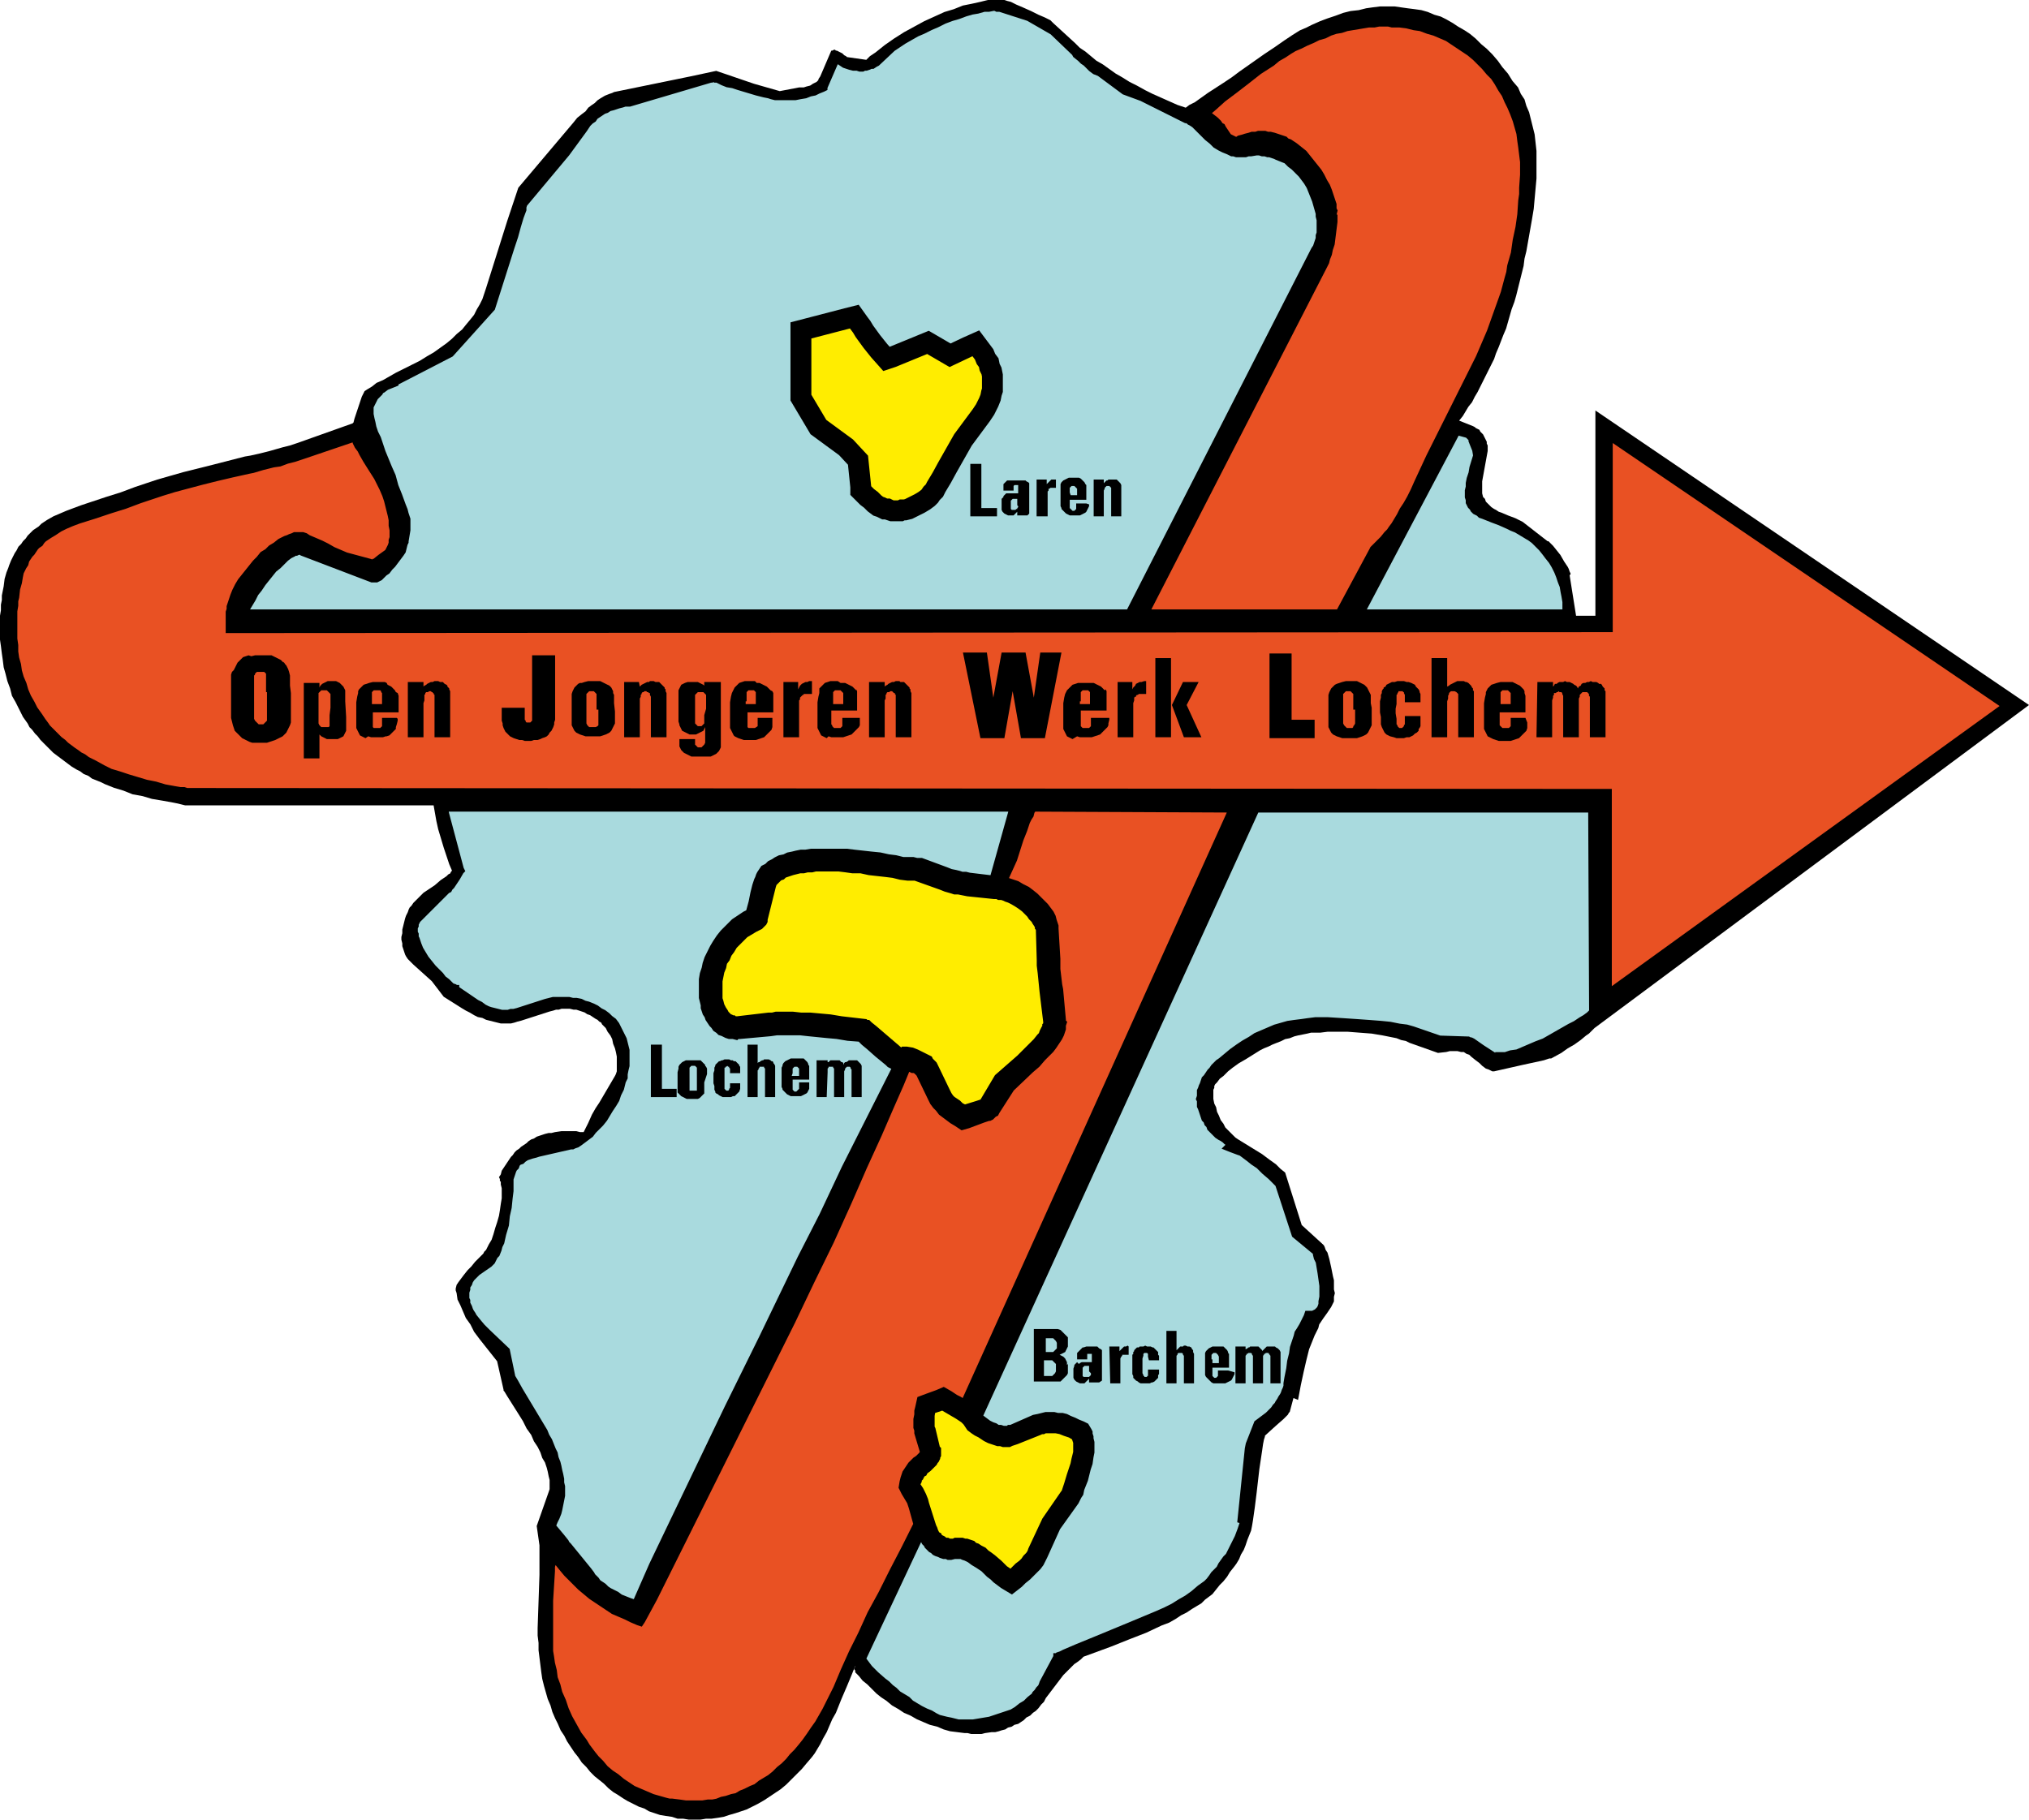 <?xml version="1.0" encoding="utf-8"?>
<!-- Generator: Adobe Illustrator 20.0.0, SVG Export Plug-In . SVG Version: 6.00 Build 0)  -->
<svg version="1.1" id="Laag_1" xmlns="http://www.w3.org/2000/svg" xmlns:xlink="http://www.w3.org/1999/xlink" x="0px" y="0px"
	 viewBox="0 0 220.4 197.7" style="enable-background:new 0 0 220.4 197.7;" xml:space="preserve">
<style type="text/css">
	.st0{fill-rule:evenodd;clip-rule:evenodd;}
	.st1{fill-rule:evenodd;clip-rule:evenodd;fill:#E95123;stroke:#000000;stroke-width:0.567;}
	.st2{fill-rule:evenodd;clip-rule:evenodd;fill:#A9DADE;stroke:#000000;stroke-width:0.567;}
	.st3{fill-rule:evenodd;clip-rule:evenodd;fill:#FFED00;stroke:#000000;stroke-width:0.567;}
	.st4{fill-rule:evenodd;clip-rule:evenodd;fill:#FFED00;stroke:#000000;stroke-width:2.268;}
	.st5{fill-rule:evenodd;clip-rule:evenodd;fill:#FFED00;stroke:#000000;stroke-width:0.85;}
</style>
<polygon class="st0" points="58.3,165.8 58.6,167.9 58.6,168.5 58.6,169.2 58.6,171.1 58.4,176.9 58.4,177.7 58.5,178.5 58.5,179.3 
	58.6,180.1 58.7,180.9 58.8,181.7 58.9,182.4 59.1,183.2 59.3,183.9 59.5,184.6 59.8,185.3 60,186 60.3,186.7 60.6,187.3 60.9,188 
	61.3,188.6 61.6,189.2 62,189.8 62.4,190.4 62.8,190.9 63.2,191.5 63.7,192 64.1,192.5 64.6,193 65.1,193.4 65.6,193.8 66.1,194.3 
	66.6,194.7 67.1,195 67.7,195.4 68.2,195.7 68.8,196 69.4,196.3 70,196.5 70.5,196.8 71.1,197 71.7,197.2 72.3,197.3 73,197.4 
	73.6,197.6 74.2,197.6 74.8,197.7 75.4,197.7 76.1,197.7 76.7,197.6 77.3,197.6 78,197.5 78.6,197.4 79.2,197.2 79.9,197 
	80.5,196.8 81.1,196.6 81.7,196.3 82.3,196 83,195.6 83.6,195.2 84.2,194.8 84.8,194.4 85.4,193.9 85.9,193.4 86.5,192.8 
	87.1,192.2 87.6,191.6 88.2,190.9 88.5,190.5 88.8,190 89.1,189.5 89.4,188.9 89.8,188.2 90.1,187.5 90.4,186.8 90.8,186.1 
	91.4,184.6 92,183.2 92.5,182 92.9,181 92.9,181.1 92.8,181.2 92.8,181.3 92.8,181.4 92.9,181.5 92.9,181.7 93.3,182.1 93.7,182.6 
	94.2,183 94.7,183.5 95.2,184 95.7,184.4 96.3,184.8 96.9,185.3 97.6,185.7 98.2,186.1 98.9,186.4 99.6,186.8 100.3,187.1 
	101,187.4 101.8,187.6 102.5,187.9 103.2,188.1 104,188.2 104.8,188.3 105.1,188.3 105.5,188.4 105.9,188.4 106.3,188.4 
	106.6,188.4 107,188.3 107.7,188.2 108.1,188.2 108.5,188.1 108.8,188 109.2,187.9 109.5,187.7 109.9,187.6 110.2,187.4 
	110.6,187.3 110.9,187.1 111.2,186.9 111.5,186.6 111.9,186.4 112.2,186.1 112.5,185.9 112.8,185.6 113.1,185.2 113.4,184.9 
	113.6,184.5 115.5,182 115.7,181.8 115.9,181.6 116.1,181.4 116.4,181.1 116.7,180.8 117,180.6 117.4,180.3 117.7,180 120.7,178.9 
	122.7,178.1 124.5,177.4 126.2,176.6 127,176.3 127.7,175.9 128.3,175.5 128.9,175.2 129.5,174.8 130,174.5 130.5,174.2 
	130.9,173.8 131.3,173.5 131.7,173.2 132.1,172.7 132.5,172.2 132.9,171.8 133.3,171.3 133.6,170.8 134,170.3 134.3,169.9 
	134.6,169.4 134.8,168.9 135.1,168.4 135.3,167.9 135.5,167.3 135.7,166.8 135.9,166.3 136,165.8 136.1,165.2 136.2,164.5 
	136.3,163.8 136.5,162.2 136.8,159.6 137.1,157.6 137.2,156.9 137.3,156.4 137.4,156.1 137.4,156 137.5,155.9 138.6,154.9 
	139.4,154.2 139.7,153.9 139.9,153.7 140,153.5 140.1,153.4 140.5,151.9 141,152.1 141.3,150.5 141.6,149.1 141.9,147.8 
	142.2,146.6 142.4,146.1 142.6,145.6 142.8,145.1 143,144.7 143.2,144.3 143.3,143.9 143.5,143.6 143.7,143.3 144.2,142.6 
	144.6,142 144.7,141.8 144.8,141.6 144.9,141.4 144.9,141.2 144.9,140.9 145,140.5 144.9,140.1 144.9,139.6 144.9,139.1 
	144.8,138.7 144.7,138.2 144.6,137.7 144.4,136.8 144.2,136.1 144,135.8 143.9,135.5 143.8,135.3 143.7,135.2 141.4,133.1 
	139.6,127.4 139.1,127 138.6,126.5 137.9,126 137.1,125.4 134.5,123.8 134.2,123.6 134,123.4 133.7,123.1 133.4,122.8 133.1,122.5 
	132.9,122.1 132.6,121.7 132.4,121.2 132.2,120.8 132.1,120.3 131.9,119.9 131.8,119.4 131.8,119.2 131.8,119 131.8,118.8 
	131.8,118.6 131.8,118.4 131.9,118.2 131.9,118 132,117.8 132.1,117.7 132.2,117.6 132.5,117.2 132.9,116.9 133.4,116.4 133.9,116 
	134.6,115.5 135.3,115.1 136.1,114.6 136.9,114.1 137.3,113.9 137.8,113.7 138.2,113.5 138.7,113.3 139.2,113.1 139.6,112.9 
	140.1,112.8 140.6,112.6 141,112.5 141.5,112.4 142,112.3 142.4,112.2 142.9,112.2 143.4,112.2 144.2,112.1 144.9,112.1 
	146.4,112.1 147.7,112.2 149,112.3 149.6,112.4 150.2,112.5 150.7,112.6 151.2,112.7 151.7,112.8 152.2,113 152.7,113.1 
	153.1,113.3 156.2,114.4 157.1,114.3 157.5,114.2 157.9,114.2 158.3,114.2 158.7,114.3 159,114.3 159.3,114.5 159.6,114.6 
	159.8,114.8 160.3,115.2 160.7,115.5 161,115.8 161.4,116.1 161.7,116.2 161.9,116.3 162.1,116.4 162.2,116.4 162.3,116.4 
	162.3,116.4 165.4,115.7 167.7,115.2 168.3,115 168.5,115 169.6,114.4 170.3,113.9 171,113.5 171.7,113 172.3,112.5 172.6,112.3 
	172.8,112.1 173,111.9 173.2,111.7 220.4,76.6 173.3,44.6 173.3,66.9 171.2,66.9 170.5,62.5 170.6,62.4 170.6,62.3 170.5,62.1 
	170.4,61.8 170.3,61.6 170.1,61.3 169.9,61 169.5,60.3 169.1,59.8 168.7,59.3 168.3,58.9 168.2,58.8 168.1,58.8 165.4,56.7 
	164.6,56.3 163.8,56 163.1,55.7 162.8,55.6 162.5,55.4 162.3,55.3 162,55.1 161.8,54.9 161.6,54.7 161.4,54.5 161.3,54.2 161.1,54 
	161,53.6 161,53.5 161,53.4 161,53 161,52.6 161,52.3 161.6,49 161.6,48.8 161.6,48.6 161.6,48.4 161.5,48.2 161.5,48 161.4,47.8 
	161.3,47.6 161.2,47.4 161.1,47.2 160.9,47 160.8,46.9 160.7,46.7 160.5,46.6 160.3,46.5 160.2,46.4 160,46.3 158.5,45.7 
	158.9,45.2 159.2,44.7 159.5,44.2 159.9,43.7 160.2,43.1 160.5,42.6 160.8,42 161.1,41.4 161.7,40.2 162,39.6 162.3,39 162.5,38.4 
	162.8,37.7 163.3,36.4 163.6,35.7 163.8,35 164.2,33.6 164.5,32.8 164.7,32.1 165.1,30.5 165.3,29.7 165.5,28.9 165.6,28.1 
	165.8,27.3 166.1,25.6 166.4,23.9 166.6,22.7 166.7,21.6 166.8,20.5 166.9,19.4 166.9,18.4 166.9,17.4 166.9,16.4 166.8,15.5 
	166.7,14.6 166.5,13.8 166.3,13 166.1,12.2 165.8,11.5 165.6,10.8 165.2,10.2 164.9,9.5 164.3,8.8 163.8,8 163.2,7.3 162.7,6.6 
	162.1,5.9 161.5,5.3 160.9,4.8 160.3,4.2 159.7,3.7 159.1,3.3 158.4,2.9 157.8,2.5 157.1,2.1 156.5,1.8 155.8,1.6 155.1,1.3 
	154.4,1.1 153.7,1 152.9,0.9 152.2,0.8 151.5,0.7 150.7,0.7 149.9,0.7 149.1,0.8 148.4,0.9 147.6,1.1 146.7,1.2 145.9,1.4 
	145.1,1.7 144.2,2 143.4,2.3 142.5,2.7 141.9,3 141.2,3.3 140.4,3.8 139.5,4.4 138.5,5.1 137.3,5.9 134.6,7.8 133.8,8.4 132.9,9 
	131.2,10.1 129.8,11.1 129.2,11.4 128.8,11.7 127.9,11.4 127,11 126.1,10.6 125.2,10.2 124.4,9.8 123.5,9.3 122.7,8.9 121.9,8.4 
	121.2,8 120.5,7.5 119.8,7 119.1,6.6 118.5,6.1 117.9,5.6 117.3,5.2 116.8,4.7 114.4,2.5 114.3,2.4 114.1,2.2 113.5,1.9 112.8,1.6 
	112,1.2 111.1,0.8 110.4,0.5 109.8,0.2 109.4,0.1 109.1,0 108.8,0 108.5,0 108.1,0 107.7,0 107.3,0 106.9,0.1 106.5,0.2 105.6,0.4 
	104.6,0.6 103.6,1 102.6,1.3 101.5,1.8 100.4,2.3 99.3,2.9 98.2,3.5 97.1,4.2 96.1,4.9 95.6,5.3 95.1,5.7 94.5,6.1 94.1,6.5 92,6.2 
	91.9,6.1 91.7,6 91.5,5.8 91.3,5.7 91.1,5.6 90.9,5.5 90.8,5.5 90.7,5.4 90.6,5.4 90.4,5.5 90.3,5.5 89.1,8.3 88.9,8.6 88.9,8.7 
	88.8,8.8 88.7,8.9 88.5,9 88.3,9.1 88,9.3 87.6,9.4 87.3,9.5 86.8,9.5 84.7,9.9 81.9,9.1 77.8,7.7 75,8.3 66.7,10 66.5,10.1 
	66.2,10.2 65.7,10.4 65.2,10.7 64.9,10.9 64.6,11.2 64.3,11.4 63.9,11.7 63.6,12.1 63.2,12.4 62.7,12.8 62.3,13.3 56.3,20.4 
	55.1,24 52.8,31.3 52.6,31.9 52.4,32.5 52.1,33.1 51.8,33.6 51.5,34.2 51.1,34.7 50.6,35.3 50.2,35.8 49.6,36.3 49.1,36.8 
	48.5,37.3 47.8,37.8 47.1,38.3 46.4,38.7 45.6,39.2 44.8,39.6 43,40.5 41.6,41.3 40.9,41.6 40.4,42 39.9,42.3 39.6,42.5 39.5,42.7 
	39.3,43.1 38.9,44.3 38.5,45.5 38.4,45.9 38.3,46 32.4,48.1 31.5,48.4 30.7,48.6 30,48.8 29.3,49 28.1,49.3 27.2,49.5 26.6,49.6 
	23.1,50.5 21.5,50.9 19.9,51.3 18.5,51.7 17.1,52.1 15.9,52.5 14.7,52.9 13.1,53.5 11.5,54 9.7,54.6 8.8,54.9 8,55.2 7.2,55.5 
	6.5,55.8 5.8,56.1 5.1,56.5 4.5,56.9 4.2,57.2 3.9,57.4 3.6,57.6 3.3,57.9 3,58.2 2.8,58.5 2.5,58.8 2.3,59.1 2,59.4 1.8,59.8 
	1.6,60.1 1.4,60.5 1.2,60.9 1,61.4 0.9,61.7 0.7,62.2 0.5,62.9 0.4,63.7 0.2,64.7 0.2,65.2 0.1,65.7 0.1,66.3 0,66.9 0,67.5 0,68.1 
	0,68.8 0,69.5 0.1,70.2 0.2,71 0.3,71.7 0.4,72.5 0.6,73.2 0.8,74 1.1,74.8 1.3,75.6 1.7,76.3 2.1,77.1 2.5,77.9 3,78.6 3.2,79 
	3.5,79.3 3.8,79.7 4.1,80 4.4,80.4 4.8,80.8 5.1,81.1 5.5,81.5 5.8,81.8 6.2,82.1 6.6,82.4 7,82.7 7.4,83 7.8,83.3 8.3,83.6 
	8.7,83.8 9.1,84.1 9.6,84.3 10,84.6 10.5,84.8 11,85 11.4,85.2 11.9,85.4 12.4,85.6 13.4,85.9 14.4,86.3 15.5,86.5 16.5,86.8 
	17.7,87 18.8,87.2 19.3,87.3 19.7,87.4 20.1,87.5 20.5,87.5 21,87.5 47.1,87.5 47.4,89.2 47.6,90.1 47.9,91.1 48.2,92.1 48.5,93 
	48.8,93.9 49.1,94.6 49,94.7 48.9,94.9 48.7,95 48.5,95.2 47.9,95.6 47.2,96.2 46.6,96.6 46,97 45.5,97.5 45.3,97.7 45.1,97.9 
	44.9,98.1 44.7,98.4 44.5,98.6 44.4,98.8 44.3,99.1 44.2,99.3 44.1,99.5 44,99.8 43.9,100.2 43.8,100.6 43.7,101 43.7,101.4 
	43.6,101.8 43.6,102.1 43.7,102.5 43.7,102.8 43.8,103.1 43.9,103.4 44,103.7 44.1,103.9 44.3,104.2 44.5,104.4 44.7,104.6 
	44.9,104.8 46.9,106.6 48.2,108.3 50.1,109.5 50.6,109.8 51,110 51.5,110.3 51.9,110.5 52.4,110.6 52.8,110.8 53.2,110.9 53.6,111 
	54,111.1 54.4,111.2 54.8,111.2 55.2,111.2 55.5,111.2 55.9,111.1 56.2,111 56.6,110.9 59.7,109.9 60.1,109.8 60.4,109.7 
	60.7,109.7 61,109.6 61.3,109.6 61.6,109.6 61.9,109.6 62.3,109.7 62.6,109.7 62.9,109.8 63.2,109.9 63.5,110 63.8,110.2 
	64.1,110.3 64.4,110.5 64.7,110.7 64.9,110.8 65.1,111 65.3,111.1 65.4,111.3 65.6,111.5 65.8,111.7 66,112.1 66.3,112.5 
	66.5,112.9 66.6,113.4 66.8,113.9 66.9,114.3 67,114.8 67,115.2 67,115.6 67,116 67,116.4 66.9,116.7 66.8,116.9 65.1,119.8 
	64.9,120.1 64.7,120.4 64.3,121.1 63.9,122 63.4,123 63,123 62.6,122.9 62.2,122.9 61.8,122.9 61,122.9 60.3,123 59.9,123.1 
	59.6,123.1 59.2,123.2 58.9,123.3 58.6,123.4 58.3,123.5 58,123.7 57.7,123.8 57.4,124 57.2,124.2 56.9,124.4 56.6,124.6 
	56.4,124.8 56.1,125 55.9,125.2 55.7,125.5 55.5,125.7 55.3,126 55.1,126.3 54.9,126.6 54.7,126.9 54.5,127.2 54.4,127.6 
	54.2,127.9 54.3,128.1 54.3,128.3 54.4,128.4 54.4,128.7 54.5,129.1 54.5,129.7 54.5,130.2 54.4,130.8 54.3,131.5 54.2,132.1 
	54,132.8 53.8,133.4 53.6,134.1 53.4,134.7 53.1,135.2 52.8,135.8 52.6,136 52.5,136.2 52.3,136.4 52.1,136.6 51.6,137.1 
	51.2,137.6 50.8,138 50.4,138.5 50.1,138.9 49.8,139.3 49.6,139.6 49.5,140 49.5,140.2 49.6,140.5 49.7,141.2 50,141.8 50.3,142.5 
	50.6,143.2 51.1,143.9 51.5,144.7 52.1,145.5 54,147.9 54.7,151 54.7,151.1 54.8,151.2 55.1,151.7 56.3,153.6 56.8,154.4 
	57.2,155.2 57.7,155.9 58,156.6 58.4,157.2 58.7,157.8 58.9,158.4 59.2,158.9 59.4,159.5 59.5,159.9 59.6,160.4 59.7,160.8 
	59.7,161.2 59.7,161.5 59.7,161.8 59.6,162.1 58.3,165.8 "/>
<polygon class="st0" points="38.7,47.2 38.9,47.7 39.2,48.3 39.5,48.8 39.8,49.4 40.4,50.4 41,51.3 41.3,51.8 41.6,52.3 41.8,52.9 
	42.1,53.4 42.3,54 42.5,54.6 42.6,55.2 42.8,55.9 42.9,56.7 42.9,57 43,57.4 43,58.1 43,58.4 43,58.7 42.9,58.9 42.9,59.2 
	42.8,59.4 42.7,59.6 42.6,59.8 42.5,60 42.4,60.2 42.3,60.3 41.8,60.7 41.4,61 41.1,61.2 40.8,61.3 40.6,61.4 40.4,61.5 40.3,61.5 
	40.1,61.4 37.5,60.7 36.5,60.3 35.6,59.8 34.1,59 33.5,58.7 33.2,58.6 32.9,58.5 32.7,58.5 32.5,58.4 32.3,58.4 32.1,58.5 
	31.9,58.5 31.7,58.6 31.2,58.8 30.6,59.1 30.1,59.5 29.5,59.9 28.9,60.4 28.4,60.9 28.1,61.2 27.8,61.5 27.5,61.8 27.3,62.1 
	27,62.4 26.8,62.8 26.6,63.1 26.3,63.4 26.1,63.8 26,64.1 25.8,64.5 25.6,64.9 25.5,65.2 25.4,65.6 25.3,65.9 25.2,66.3 25.2,66.7 
	25.2,67 25.2,68.1 174.5,68 174.5,46.9 218.3,76.7 174.4,109 174.4,86.4 21,86.3 20.4,86.3 19.9,86.2 19,86.1 17.9,85.9 16.8,85.6 
	15.8,85.4 14.8,85.1 13.8,84.8 12.8,84.5 11.9,84.1 11,83.7 10.1,83.3 9.3,82.8 8.5,82.3 7.7,81.8 7,81.2 6.3,80.6 5.9,80.3 
	5.6,79.9 5.3,79.6 5,79.2 4.7,78.9 4.4,78.6 4,78 3.7,77.6 3.5,77.3 3.2,76.7 2.8,76 2.5,75.3 2.2,74.6 2,73.9 1.8,73.2 1.7,72.5 
	1.5,71.8 1.4,71.1 1.3,70.4 1.3,69.8 1.2,69.1 1.2,68.5 1.2,67.8 1.2,67.2 1.3,66.1 1.4,65 1.5,64.1 1.7,63.3 1.8,62.6 2,62.1 
	2.1,61.8 2.3,61.4 2.5,61 2.7,60.6 3,60.2 3.2,59.8 3.4,59.5 3.7,59.2 4,58.9 4.3,58.6 4.6,58.3 4.9,58.1 5.2,57.9 5.6,57.6 
	5.9,57.4 6.3,57.2 6.7,57 7.1,56.8 7.5,56.6 8.4,56.3 9.3,55.9 10.3,55.6 12.6,54.9 15.1,54 16.2,53.6 17.5,53.2 18.8,52.8 
	20.2,52.4 21.8,52 23.4,51.6 25.1,51.2 26.9,50.8 27.8,50.6 29.1,50.2 32.8,49.2 38.7,47.2 "/>
<polygon class="st1" points="38.5,47.7 32.9,49.6 32,49.9 31.2,50.1 30.4,50.4 29.7,50.5 28.5,50.8 27.5,51.1 27,51.2 25.2,51.6 
	23.5,52 21.9,52.4 20.4,52.8 18.9,53.2 17.6,53.6 16.4,54 15.2,54.4 13.6,55 12,55.5 10.2,56.1 8.6,56.6 7.8,56.9 7.1,57.2 
	6.5,57.5 5.9,57.9 5.4,58.2 4.8,58.6 4.6,58.8 4.4,59.1 4.1,59.3 3.9,59.5 3.7,59.8 3.5,60.1 3.3,60.3 3.1,60.6 2.9,60.9 2.8,61.3 
	2.6,61.6 2.4,62 2.3,62.2 2.2,62.7 2.1,63.3 1.9,64 1.8,64.9 1.7,65.3 1.7,65.8 1.6,66.4 1.6,66.9 1.6,67.5 1.6,68.1 1.6,68.7 
	1.6,69.4 1.7,70.1 1.7,70.8 1.8,71.5 2,72.2 2.1,72.9 2.3,73.6 2.6,74.3 2.8,75 3.1,75.7 3.5,76.4 3.8,77 4.3,77.7 4.7,78.3 5,78.7 
	5.2,79 5.9,79.7 6.2,80 6.5,80.3 6.9,80.6 7.2,80.9 7.6,81.2 8,81.5 8.3,81.7 8.7,82 9.1,82.2 9.5,82.5 10.3,82.9 11.2,83.4 
	12,83.8 13,84.1 13.9,84.4 14.9,84.7 15.9,85 16.9,85.2 17.9,85.5 19,85.7 19.6,85.8 20,85.8 20.3,85.9 20.6,85.9 21,85.9 174.8,86 
	174.8,107.7 217.7,76.7 174.9,47.6 174.9,68.4 24.8,68.5 24.8,67 24.8,66.8 24.8,66.5 24.9,66.2 24.9,65.9 25.1,65.3 25.3,64.7 
	25.5,64.2 25.8,63.6 26.1,63.1 26.5,62.6 26.9,62.1 27.3,61.6 27.7,61.1 28.1,60.7 28.5,60.2 29,59.9 29.4,59.5 29.9,59.2 
	30.4,58.8 31,58.5 31.3,58.4 31.5,58.3 31.8,58.2 32,58.1 32.2,58.1 32.4,58.1 32.6,58.1 32.9,58.1 33.2,58.2 33.5,58.4 34.2,58.7 
	34.9,59 35.5,59.3 36.2,59.7 36.9,60 37.6,60.3 40.2,61 40.2,61 40.2,61 40.3,61.1 40.4,61.1 40.5,61.1 40.6,61 40.7,61 40.8,60.9 
	41.3,60.5 42,60 42.1,59.9 42.2,59.7 42.3,59.5 42.4,59.3 42.5,59 42.5,58.7 42.6,58.4 42.6,58 42.6,57.6 42.5,57.1 42.5,56.5 
	42.4,56 42.3,55.6 42.2,55.2 42.1,54.8 42,54.4 41.8,53.8 41.5,53.1 41.2,52.5 40.9,51.9 40.2,50.8 39.7,50 39.3,49.3 39.1,48.9 
	38.8,48.5 38.6,48.1 38.5,47.7 "/>
<polygon class="st0" points="122.8,66.9 26.1,66.9 26.3,66.4 26.6,65.9 26.9,65.3 27.3,64.7 27.7,64 28.1,63.4 28.6,62.8 29.1,62.1 
	29.6,61.5 30.1,61 30.4,60.8 30.7,60.5 30.9,60.3 31.2,60.2 31.4,60 31.7,59.9 31.9,59.8 32.1,59.7 32.3,59.6 32.5,59.6 32.7,59.7 
	32.9,59.7 40.5,62.6 40.6,62.7 40.6,62.6 40.8,62.6 41,62.5 41.2,62.4 41.4,62.2 41.7,61.9 41.9,61.7 42.2,61.4 42.5,61.1 
	42.7,60.8 43,60.4 43.2,60.1 43.4,59.7 43.5,59.4 43.7,59 43.7,58.7 43.8,58 43.9,57.4 43.9,57.1 43.9,56.9 43.9,56.7 43.9,56.4 
	43.8,56.2 43.7,55.9 43.5,55.2 42.7,52.9 42,51.2 41.5,49.7 40.9,48.4 40.5,47.2 40.3,46.7 40.1,46.2 40,45.8 39.9,45.3 39.9,45 
	39.9,44.6 39.9,44.3 40,44 40.1,43.8 40.1,43.6 40.3,43.4 40.4,43.2 40.5,43 40.7,42.8 40.8,42.6 41,42.4 41.2,42.2 41.4,42.1 
	41.6,41.9 41.8,41.8 42,41.7 42.3,41.5 42.6,41.4 42.8,41.3 48.8,38.2 53.1,33.3 55.2,26.7 55.5,25.9 55.8,25.2 56,24.5 56.2,23.8 
	56.3,23.3 56.5,22.8 56.6,22.4 56.6,22 61.3,16.5 63.1,13.9 63.4,13.6 63.7,13.3 63.9,13 64.2,12.7 64.5,12.5 64.8,12.2 65.1,12 
	65.4,11.8 65.8,11.6 66.1,11.5 66.4,11.3 66.8,11.2 67.1,11.1 67.5,11 67.9,10.9 68.2,10.9 77,8.3 77.2,8.3 77.4,8.3 77.5,8.2 
	77.7,8.3 77.9,8.3 78.1,8.3 78.3,8.4 78.4,8.5 78.6,8.6 79,8.8 79.4,8.9 79.9,9 81.1,9.3 81.7,9.5 82.4,9.7 82.8,9.9 83.3,10 
	83.8,10.1 84.2,10.2 84.7,10.2 85.1,10.3 85.6,10.3 86,10.2 86.4,10.2 86.8,10.1 87.2,10 87.7,9.9 88.1,9.8 88.5,9.7 88.9,9.5 
	89.2,9.3 90.8,5.7 90.8,5.9 91,6 91.1,6.2 91.3,6.4 91.5,6.5 91.8,6.7 92.1,6.8 92.4,6.9 92.7,7 93,7 93.4,7.1 93.7,7 94.1,7 
	94.4,6.9 94.7,6.8 95,6.6 96.7,5 97.4,4.5 98.1,4.1 98.9,3.6 99.7,3.2 100.6,2.8 101.4,2.4 102.3,2 103.2,1.6 104.1,1.3 104.9,1.1 
	105.7,0.8 106.1,0.7 106.5,0.7 106.8,0.6 107.2,0.6 107.5,0.5 107.8,0.5 108,0.5 108.3,0.5 108.5,0.6 108.7,0.6 111.8,1.6 
	114.6,3.2 116.9,5.5 117.4,6 117.7,6.2 118,6.5 118.3,6.8 118.7,7.1 119.1,7.4 119.6,7.7 122.3,9.7 124.1,10.4 129,12.7 129.2,12.8 
	129.3,12.9 129.5,13 129.8,13.3 130.2,13.6 130.8,14.1 131.4,14.7 131.7,15 131.9,15.2 132.1,15.4 132.4,15.5 132.6,15.7 
	132.9,15.8 133.1,16 133.4,16.1 133.6,16.2 133.8,16.3 134.1,16.3 134.3,16.4 134.5,16.4 134.8,16.4 135,16.4 135.2,16.4 
	135.5,16.3 135.9,16.3 136.1,16.2 136.4,16.2 137,16.2 137.6,16.3 138.1,16.4 138.6,16.6 139.1,16.8 139.6,17 140,17.3 140.4,17.6 
	140.8,17.9 141.2,18.2 141.5,18.6 141.8,19 142.1,19.5 142.4,19.9 142.6,20.4 142.9,20.8 143.1,21.3 143.2,21.8 143.4,22.3 
	143.5,22.8 143.6,23.3 143.6,23.8 143.7,24.2 143.7,24.7 143.6,25.2 143.6,25.6 143.5,26.1 143.4,26.5 143.3,26.9 143.1,27.3 
	122.8,66.9 "/>
<polygon class="st2" points="122.6,66.5 142.7,27.1 142.9,26.8 143,26.5 143.1,26.2 143.2,25.9 143.2,25.6 143.3,25.3 143.3,24.9 
	143.3,24.6 143.3,24.2 143.3,23.9 143.2,23.5 143.2,23.2 143,22.5 142.8,21.8 142.6,21.3 142.4,20.8 142.2,20.3 141.9,19.8 
	141.6,19.4 141.3,19 140.9,18.6 140.5,18.2 140.1,17.9 139.7,17.5 139.2,17.3 138.7,17.1 138.5,17 138.2,16.9 137.9,16.8 
	137.7,16.8 137.4,16.7 137.1,16.7 136.8,16.6 136.5,16.6 135.9,16.7 135.6,16.7 135.3,16.8 135,16.8 134.7,16.8 134.5,16.8 
	134.3,16.8 134,16.7 133.8,16.7 133.6,16.6 133.4,16.5 132.9,16.3 132.5,16.1 132,15.8 131.6,15.4 131.1,15 130.5,14.4 130.1,14 
	129.7,13.6 129.4,13.4 129.2,13.3 129.1,13.2 128.9,13.1 128.8,13.1 124,10.7 122.1,10 119.4,8 118.9,7.8 118.5,7.5 118.2,7.2 
	117.9,6.9 117.6,6.7 117.3,6.4 116.8,6 116.7,5.8 114.3,3.5 111.7,2 108.6,1 108.5,1 108.3,1 108.1,0.9 107.9,0.9 107.4,1 106.9,1 
	106.2,1.2 105.6,1.3 104.9,1.5 104.1,1.8 103.4,2 102.6,2.3 101.8,2.7 101.1,3 100.3,3.4 99.6,3.7 98.9,4.1 98.2,4.5 97.6,4.9 
	97,5.3 95.3,6.9 95.3,6.9 95.3,6.9 95.1,7 94.8,7.2 94.6,7.2 94.4,7.3 94.1,7.4 93.9,7.4 93.7,7.5 93.4,7.5 93.1,7.4 92.7,7.4 
	92.3,7.3 92,7.2 91.7,7.1 91.4,6.9 91.1,6.7 90.9,6.5 89.6,9.5 89.6,9.6 89.4,9.7 88.9,9.9 88.5,10.1 88,10.2 87.5,10.4 86.9,10.5 
	86.4,10.6 85.9,10.6 85.4,10.6 85,10.6 84.6,10.6 84.2,10.6 83.8,10.5 83.5,10.4 83,10.3 82.6,10.2 82.2,10.1 81.2,9.8 80.2,9.5 
	79.6,9.3 79,9.2 78.5,9 78.3,8.9 78.1,8.8 77.9,8.7 77.8,8.7 77.7,8.7 77.6,8.6 77.3,8.7 77.2,8.7 68.4,11.3 68.3,11.3 68.3,11.3 
	67.9,11.3 67.6,11.4 67.2,11.5 66.9,11.6 66.6,11.7 66.2,11.8 65.9,12 65.6,12.1 65.3,12.3 65,12.5 64.7,12.7 64.5,13 64.2,13.2 
	63.9,13.5 63.7,13.8 63.5,14.1 61.6,16.7 57,22.2 56.9,22.5 56.9,22.8 56.6,23.6 56.3,24.6 56,25.7 55.6,26.9 53.5,33.5 49,38.5 
	43,41.6 43,41.7 43,41.7 42.5,41.9 42,42.1 41.6,42.4 41.4,42.5 41.3,42.7 41.1,42.9 41,43 40.8,43.2 40.7,43.4 40.6,43.6 
	40.5,43.8 40.3,44.2 40.3,44.3 40.3,44.4 40.3,44.7 40.3,45 40.4,45.5 40.5,45.9 40.6,46.4 40.8,47 41.1,47.6 41.6,49.1 42.3,50.8 
	42.7,51.7 43,52.8 43.4,53.8 43.8,54.9 44,55.4 44.1,55.8 44.2,56.1 44.3,56.4 44.3,56.7 44.3,57 44.3,57.3 44.3,57.6 44.2,58.2 
	44.1,58.8 44.1,58.9 44,59.1 43.9,59.5 43.8,59.9 43.6,60.2 43.3,60.6 43,61 42.7,61.4 42.4,61.7 42.1,62.1 41.8,62.3 41.5,62.6 
	41.3,62.8 41.1,62.9 40.9,63 40.7,63 40.7,63 40.6,63 40.5,63 40.4,63 32.8,60.1 32.7,60 32.5,60 32.4,60 32.2,60.1 32,60.1 
	31.9,60.2 31.7,60.3 31.5,60.4 31.1,60.7 30.7,61.1 30.3,61.5 29.8,61.9 29.4,62.4 29,62.9 28.6,63.4 28.2,64 27.8,64.5 27.5,65.1 
	27.2,65.6 26.9,66.1 26.7,66.5 122.6,66.5 "/>
<polygon class="st0" points="173.3,110.3 173,110.6 172.6,110.9 172.1,111.2 171.6,111.5 170.9,111.9 170.3,112.3 169.5,112.7 
	168.8,113.1 168,113.4 167.2,113.8 166.4,114.1 165.7,114.4 164.9,114.6 164.2,114.8 163.9,114.9 163.6,115 163.3,115 163,115 
	162.9,115.6 161.5,114.6 160.4,113.9 159.8,113.5 159.5,113.3 156.3,113.1 153.4,112.2 153.1,112.1 152.7,112 151.9,111.8 
	151,111.7 149.9,111.6 148.7,111.5 147.3,111.4 145.8,111.3 144.1,111.2 143.4,111.2 142.6,111.2 141.8,111.3 141.1,111.4 
	140.4,111.5 139.6,111.7 138.9,111.9 138.2,112.2 137.5,112.5 136.8,112.8 136.1,113.2 135.4,113.5 134.8,114 134.1,114.4 
	133.5,115 132.8,115.5 132.5,115.8 132.2,116.1 131.9,116.4 131.7,116.7 131.5,117 131.3,117.3 131.1,117.6 130.9,117.9 
	130.8,118.2 130.7,118.5 130.7,118.8 130.6,119.1 130.6,119.4 130.6,119.7 130.7,120 130.8,120.3 131,120.9 131.1,121.1 
	131.2,121.4 131.3,121.7 131.4,121.9 131.6,122.1 131.7,122.3 131.9,122.5 132.1,122.7 132.3,122.9 132.5,123.1 132.7,123.3 
	132.9,123.4 133.2,123.6 133.4,123.7 133.4,123.6 133.5,123.5 133.6,123.4 133.6,123.3 133.8,123.5 134,123.6 134.1,123.7 
	134.1,123.9 134.1,124 134.1,124.2 134,124.4 133.9,124.5 134.6,124.8 135,125 135.4,125.2 135.9,125.6 136.4,126 137,126.5 
	137.6,127 138.4,127.7 139.2,128.5 141,134 143.2,135.9 143.2,136 143.3,136.2 143.4,136.6 143.6,137.1 143.7,137.7 143.8,138.3 
	143.9,139 144,139.6 144,140 144,140.3 144,140.6 144,141 143.9,141.3 143.9,141.6 143.8,141.8 143.7,142.1 143.6,142.3 
	143.5,142.5 143.4,142.7 143.2,142.9 143,143 142.8,143.1 142.5,143.1 142.3,143.1 142.2,143.4 142,143.7 141.8,144.2 141.4,144.7 
	141.3,145 141.1,145.4 141,145.9 140.8,146.5 140.7,147.1 140.5,147.9 140.4,148.8 140.2,149.7 140.2,150.1 140.1,150.4 140,150.7 
	140,151 139.9,151.3 139.8,151.5 139.6,151.8 139.5,152.1 139.3,152.3 139.2,152.6 139,152.8 138.8,153.1 138.6,153.3 138.4,153.5 
	138.2,153.8 137.9,154 136.9,154.9 136,157.1 135.9,157.4 135.2,164.9 135.5,165.1 135.2,166 134.9,166.9 134.5,167.7 134.1,168.6 
	133.6,169.3 133.4,169.7 133.1,170.1 132.8,170.5 132.5,170.8 132.3,171.1 132,171.5 131.7,171.8 131.3,172.1 131,172.4 
	130.7,172.7 130.3,173 130,173.3 129.6,173.6 129.2,173.8 128.9,174.1 128.5,174.3 128.1,174.6 127.6,174.8 126.8,175.2 
	126.4,175.4 125.9,175.6 121.2,177.6 117.8,179 115.8,179.8 115.2,180.1 115.1,180.2 115.1,180.2 113.6,183 113.4,183.4 
	113.2,183.7 112.9,184 112.6,184.3 112.4,184.6 112,184.9 111.7,185.2 111.4,185.5 111,185.7 110.7,185.9 110.3,186.2 109.9,186.4 
	109.5,186.5 109.1,186.7 108.7,186.9 108.2,187 107.8,187.1 107.4,187.2 106.9,187.3 106.5,187.4 106.1,187.4 105.6,187.5 
	105.2,187.5 104.7,187.5 104.3,187.5 103.9,187.4 103.4,187.4 103,187.3 102.6,187.2 102.2,187.1 101.8,186.9 101.4,186.8 
	100.9,186.5 100.4,186.2 99.8,185.9 99.3,185.6 98.8,185.3 98.3,185 97.9,184.6 97.4,184.3 96.9,183.9 96.5,183.6 95.7,182.9 
	94.9,182.1 94.2,181.4 94,181.2 93.7,180.9 93.3,180.3 100.1,165.9 100.2,166.2 100.3,166.5 100.4,166.8 100.5,167.1 100.7,167.3 
	100.9,167.5 101,167.8 101.2,168 101.4,168.1 101.7,168.3 101.9,168.4 102.2,168.5 102.4,168.6 102.7,168.7 103,168.7 103.3,168.8 
	103.7,168.7 104,168.7 104.2,168.7 104.4,168.7 104.7,168.8 105.1,168.9 105.5,169.2 106,169.4 106.5,169.8 107,170.2 107.7,170.8 
	108,171.1 108.4,171.4 108.7,171.7 109.1,171.9 109.8,172.4 110.5,171.9 111,171.5 111.4,171.1 111.8,170.8 112.1,170.4 112.5,170 
	112.7,169.7 113,169.3 113.2,168.9 114.6,165.8 116.5,163 116.7,162.8 116.8,162.5 117,162.1 117.2,161.7 117.3,161.2 117.5,160.7 
	117.8,159.5 118,158.9 118.1,158.3 118.2,157.7 118.2,157.4 118.2,157.2 118.2,156.8 118.2,156.4 118.1,156 117.9,155.6 
	117.7,155.2 117.4,155 117,154.8 116.5,154.6 116.1,154.5 115.7,154.3 115.3,154.2 114.9,154.1 114.5,154.1 114.1,154.1 
	113.7,154.1 113.3,154.2 112.9,154.3 112.5,154.4 109.9,155.5 109.7,155.5 109.6,155.6 109.4,155.6 109.2,155.6 108.9,155.6 
	108.6,155.5 108.3,155.4 107.9,155.3 107.6,155.1 107.2,154.9 106.8,154.6 106.3,154.3 106,153.8 106,153.8 136.3,87.6 173.2,87.6 
	173.3,110.3 "/>
<polygon class="st2" points="106.5,153.8 106.6,154 107,154.3 107.4,154.6 107.8,154.8 108.1,154.9 108.4,155.1 108.7,155.1 
	109,155.2 109.2,155.2 109.3,155.2 109.5,155.2 109.6,155.1 109.8,155.1 112.3,154 112.8,153.9 113.2,153.8 113.6,153.7 
	114.1,153.7 114.5,153.7 114.9,153.8 115.4,153.8 115.8,153.9 116.2,154.1 116.7,154.3 117.1,154.5 117.6,154.7 118,154.9 
	118.3,155.4 118.4,155.6 118.4,155.8 118.5,156.1 118.5,156.3 118.6,156.7 118.6,157.2 118.6,157.8 118.5,158.3 118.4,159 
	118.2,159.6 117.9,160.8 117.5,161.8 117.4,162.3 117.2,162.6 117,163 116.9,163.2 114.9,166 113.5,169.1 113.3,169.5 113.1,169.9 
	112.8,170.3 112.4,170.7 112.1,171 111.7,171.4 111.2,171.8 110.8,172.2 109.9,172.9 108.9,172.3 108.5,172 108.1,171.7 
	107.8,171.4 107.4,171.1 106.8,170.5 106.2,170.1 105.7,169.8 105.3,169.5 104.9,169.3 104.6,169.2 104.4,169.1 104.2,169.1 
	104.1,169.1 103.7,169.1 103.3,169.2 103,169.2 102.8,169.1 102.5,169.1 102.2,169 102,168.9 101.7,168.8 101.5,168.7 101.3,168.5 
	101.1,168.4 100.9,168.2 100.7,168 100.6,167.8 100.4,167.6 100.3,167.4 100.2,167.2 100,167 93.8,180.2 93.9,180.4 94.2,180.8 
	94.5,181.2 95.2,181.9 96,182.6 96.4,182.9 96.8,183.3 97.2,183.6 97.6,184 98.1,184.3 98.6,184.6 99,185 99.5,185.3 100,185.6 
	100.6,185.9 101.1,186.1 101.6,186.4 102,186.6 102.4,186.7 102.8,186.8 103.3,186.9 103.7,187 104.1,187.1 104.6,187.1 105,187.1 
	105.7,187.1 106.3,187 106.9,186.9 107.5,186.8 108.1,186.6 108.7,186.4 109.3,186.2 109.9,186 110.4,185.7 110.9,185.3 111.4,185 
	111.8,184.6 112.3,184.2 112.4,184 112.6,183.8 112.8,183.5 113,183.3 113.1,183.1 113.2,182.8 114.7,180 114.7,179.9 114.8,179.9 
	114.8,179.9 114.9,179.8 115.2,179.7 115.6,179.5 117,178.9 119.2,178 122.1,176.8 125.7,175.3 126.6,174.9 127.4,174.5 128.2,174 
	128.9,173.6 129.6,173.1 130.3,172.5 131,172 131.3,171.7 131.6,171.3 131.8,171 132.1,170.7 132.4,170.4 132.6,170 133.1,169.3 
	133.4,169 133.6,168.6 133.8,168.2 134,167.8 134.4,167 134.7,166.2 135,165.3 134.7,165.2 135.5,157.4 135.6,156.9 136.5,154.6 
	137.7,153.7 137.9,153.5 138.1,153.3 138.3,153.1 138.5,152.8 138.7,152.6 138.8,152.4 139,152.1 139.1,151.9 139.3,151.6 
	139.4,151.4 139.5,151.1 139.6,150.9 139.7,150.6 139.7,150.3 139.8,149.7 140,148.7 140.1,147.9 140.3,147.1 140.4,146.4 
	140.6,145.8 140.8,145.2 140.9,144.8 141.1,144.5 141.4,144 141.6,143.6 141.8,143.2 141.9,143 142,142.7 142.3,142.7 142.4,142.7 
	142.6,142.7 142.8,142.6 143,142.5 143.1,142.4 143.3,142.2 143.4,142 143.5,141.7 143.5,141.4 143.6,140.9 143.6,140.4 
	143.6,139.7 143.5,139 143.4,138.3 143.3,137.7 143.2,137.1 143,136.7 142.9,136.3 142.9,136.1 140.6,134.2 138.8,128.7 138,127.9 
	137.3,127.3 136.7,126.7 136.1,126.3 135.6,125.9 135.2,125.6 134.8,125.3 134.5,125.2 133.7,124.9 133.2,124.7 133.6,124.3 
	133.2,124.1 133,123.9 132.7,123.7 132.5,123.6 132.2,123.4 132,123.2 131.8,123 131.6,122.8 131.4,122.6 131.3,122.3 131.1,122.1 
	131,121.8 130.8,121.6 130.7,121.3 130.6,121 130.5,120.7 130.4,120.4 130.3,120.2 130.3,119.9 130.3,119.6 130.2,119.4 
	130.3,119.1 130.3,118.8 130.3,118.5 130.4,118.3 130.5,118 130.6,117.8 130.7,117.5 130.8,117.2 131,117 131.2,116.7 131.4,116.4 
	131.6,116.2 131.8,115.9 132,115.7 132.3,115.4 132.6,115.2 133.2,114.7 133.8,114.2 134.5,113.7 135.1,113.3 135.8,112.9 
	136.4,112.5 137.1,112.2 137.8,111.9 138.5,111.6 139.2,111.4 139.9,111.2 140.6,111.1 141.4,111 142.1,110.9 142.9,110.8 
	143.6,110.8 144.2,110.8 145.8,110.9 147.3,111 148.7,111.1 150,111.2 151,111.3 152,111.5 152.8,111.6 153.5,111.8 156.4,112.8 
	159.5,112.9 159.7,113 159.8,113 160,113.1 161,113.8 162.7,114.9 162.7,114.9 162.7,114.6 163,114.6 163.3,114.6 163.5,114.6 
	164.1,114.4 164.8,114.3 165.5,114 166.2,113.7 166.9,113.4 167.7,113.1 168.4,112.7 169.1,112.3 169.8,111.9 170.5,111.5 
	171.1,111.2 171.7,110.8 172.2,110.5 172.6,110.2 172.9,109.9 172.8,88 136.5,88 106.5,153.8 "/>
<polygon class="st0" points="98.3,115.6 98.8,115.7 99.2,115.8 99.5,116 99.7,116.1 99.9,116.2 100,116.3 100.1,116.4 100.2,116.5 
	101.4,119.3 101.6,119.6 101.9,119.9 102.2,120.3 102.5,120.6 102.9,120.9 103.2,121.2 103.6,121.5 104.1,121.8 104.5,122.1 
	105.1,121.9 105.8,121.7 106.4,121.5 106.9,121.3 107.3,121.1 107.3,121.1 107.4,121.1 107.5,121 107.6,121 107.7,120.9 
	107.8,120.8 108,120.6 109.5,118 111.7,116 112.4,115.4 113.1,114.8 113.4,114.5 113.7,114.2 113.9,113.8 114.2,113.5 114.4,113.2 
	114.6,112.9 114.8,112.6 114.9,112.3 115,112 115.1,111.7 115.1,111.4 115.2,111.1 115.2,111 115.1,110.9 115.1,110.9 114.8,107.5 
	114.6,106.5 114.5,105.6 114.5,104.8 114.5,104.2 114.4,100.9 114.3,100.6 114.2,100.4 114.1,100 113.9,99.7 113.7,99.3 113.5,98.9 
	113.2,98.6 112.8,98.2 112.5,97.8 112,97.4 111.6,97.1 111.3,96.9 111.1,96.8 110.8,96.6 110.5,96.5 110.2,96.4 109.9,96.2 
	109.6,96.1 109.3,96 109,96 108.7,95.9 108.9,95.3 109.2,94.7 109.7,93.4 110.2,92.2 110.6,91 111,89.9 111.3,89 111.5,88.6 
	111.7,88.2 111.9,87.8 112,87.6 134.3,87.6 104.8,152.9 104.6,152.7 104.3,152.5 103.8,152.2 103,151.8 102.5,151.5 102,151.7 
	100.9,152 100.2,152.3 100.1,152.9 100,153.4 100,153.8 99.9,154.2 99.9,154.6 99.9,154.8 99.9,155.1 100,155.3 100,155.6 
	100.6,157.7 100.6,157.8 100.6,157.9 100.6,158 100.5,158.1 100.4,158.3 100.2,158.5 100,158.7 99.7,158.9 99.4,159.1 99.2,159.4 
	99,159.6 98.8,159.9 98.7,160.2 98.6,160.4 98.5,160.8 98.4,161.1 98.3,161.5 98.5,162 98.9,162.5 99.1,163 99.3,163.4 99.4,163.7 
	100,165.6 98.6,168.3 97.3,170.8 96.1,173.2 94.9,175.5 93.9,177.6 92.9,179.7 92,181.6 91.1,183.5 90.8,184.3 90.4,185 90.1,185.7 
	89.7,186.3 89.4,187 89,187.6 88.6,188.2 88.2,188.7 87.8,189.3 87.4,189.8 87,190.3 86.6,190.8 86.2,191.2 85.8,191.7 85.3,192.1 
	84.9,192.5 84.5,192.9 84,193.2 83.6,193.5 83.1,193.9 82.7,194.1 82.2,194.4 81.8,194.7 81.3,194.9 80.8,195.1 80.4,195.3 
	79.9,195.5 79.5,195.7 79,195.8 78.5,195.9 78,196 77.6,196.1 77.1,196.2 76.6,196.2 76.2,196.3 75.7,196.3 75.3,196.3 74.8,196.3 
	74.3,196.3 73.9,196.2 73.4,196.2 73,196.1 72.5,196 72.1,195.9 71.7,195.8 71.2,195.7 70.8,195.5 70.4,195.4 69.9,195.2 69.5,195 
	69.1,194.8 68.7,194.6 68.3,194.4 67.9,194.2 67.6,193.9 67.2,193.7 66.8,193.4 66.5,193.1 66.1,192.8 65.8,192.5 65.4,192.2 
	65.1,191.9 64.8,191.6 64.5,191.2 64.1,190.7 63.7,190.2 63.3,189.7 63,189.2 62.6,188.7 62.3,188.1 62,187.6 61.8,187.1 
	61.5,186.5 61.3,186 61,185.5 60.8,185 60.6,184.5 60.5,184 60.3,183.5 60.1,183 60,182.5 59.9,182 59.7,181.1 59.5,180.3 
	59.4,179.5 59.4,178.8 59.4,178.2 59.4,177.7 59.4,177.3 59.4,173.9 59.6,170.7 59.6,170.4 59.6,170.2 59.7,169.7 59.8,169.4 
	59.8,169 59.8,168.6 59.8,168.2 60.1,168.1 60.2,168.3 60.2,168.4 60.2,168.5 60.2,168.5 60.1,168.6 60.6,169.2 61,169.7 
	61.5,170.3 62,170.8 62.5,171.4 63.1,171.9 63.6,172.4 64.2,172.9 64.8,173.4 65.4,173.8 66.1,174.2 66.7,174.6 67.4,175 68,175.3 
	68.7,175.6 69.4,175.9 70.8,173.5 85.7,143.4 87.9,138.9 88.9,136.6 90,134.4 91.9,130.1 93.7,126.2 95.3,122.6 96.7,119.6 
	97.7,117.2 98.1,116.3 98.3,115.6 "/>
<polygon class="st1" points="60.2,169.3 60.1,169.9 60,170.2 60,170.5 60,170.7 60,170.7 60,170.7 59.8,173.9 59.8,177.3 
	59.8,177.3 59.8,177.3 59.8,177.7 59.8,178 59.8,178.3 59.8,178.8 59.8,179.4 59.9,180 60,180.7 60.2,181.5 60.3,182.3 60.6,183.1 
	60.8,183.9 61.2,184.8 61.5,185.7 61.9,186.6 62.4,187.5 62.9,188.4 63.2,188.8 63.5,189.2 63.8,189.7 64.1,190.1 64.4,190.5 
	64.8,191 65.3,191.5 65.8,192.1 66.4,192.6 67,193 67.6,193.5 68.2,193.9 68.8,194.3 69.5,194.6 70.2,194.9 70.9,195.2 71.6,195.4 
	72.3,195.6 72.7,195.7 73,195.7 73.8,195.8 74.5,195.9 75.3,195.9 75.8,195.9 76.3,195.9 76.9,195.8 77.4,195.8 77.9,195.7 
	78.4,195.5 78.9,195.4 79.5,195.2 80,195.1 80.5,194.8 81,194.6 81.6,194.3 82.1,194.1 82.6,193.7 83.1,193.4 83.6,193.1 
	84.1,192.7 84.6,192.2 85.1,191.8 85.6,191.3 86,190.8 86.5,190.3 87,189.7 87.4,189.2 87.9,188.5 88.3,187.9 88.8,187.2 
	89.2,186.5 89.6,185.8 90,185 90.4,184.2 90.8,183.4 91.6,181.5 92.5,179.5 93.5,177.5 94.5,175.3 95.7,173.1 96.9,170.7 
	98.2,168.2 99.5,165.6 99,163.8 98.9,163.5 98.8,163.2 98.5,162.7 98.2,162.2 97.9,161.6 98,161 98.1,160.6 98.2,160.3 98.3,160 
	98.5,159.7 98.7,159.4 98.9,159.1 99.2,158.8 99.4,158.6 99.7,158.4 99.9,158.2 100,158.1 100.1,158 100.2,157.8 100.2,157.7 
	99.6,155.7 99.6,155.4 99.5,155.1 99.5,154.9 99.5,154.6 99.5,154.2 99.6,153.7 99.6,153.3 99.7,152.9 99.9,152 100.7,151.7 
	101.8,151.3 102.5,151 103.2,151.4 103.8,151.8 104.2,152 104.7,152.3 133.7,88 112.3,87.9 112.1,88.2 112,88.6 111.8,88.9 
	111.6,89.3 111.3,90.2 110.9,91.2 110.2,93.4 109.7,94.5 109.2,95.6 109.6,95.7 109.9,95.8 110.5,96 111,96.3 111.6,96.6 112,96.9 
	112.5,97.3 112.9,97.7 113.3,98.1 113.6,98.4 113.9,98.8 114.2,99.2 114.4,99.6 114.5,100 114.6,100.3 114.7,100.6 114.7,100.9 
	114.9,104.2 114.9,104.7 114.9,105.3 115.1,107 115.2,107.5 115.5,110.8 115.5,110.9 115.5,111 115.6,111.1 115.5,111.4 
	115.5,111.8 115.4,112.1 115.3,112.4 115.1,112.8 114.9,113.1 114.7,113.4 114.5,113.7 114.2,114.1 113.9,114.4 113.3,115 
	112.7,115.7 112,116.3 109.9,118.3 108.3,120.8 108.2,121 108,121.1 107.8,121.3 107.7,121.4 107.5,121.5 107.4,121.5 107.1,121.6 
	106.8,121.7 106,122 105.2,122.3 104.5,122.5 103.9,122.1 103.4,121.8 103,121.5 102.6,121.2 102.2,120.9 101.9,120.5 101.6,120.2 
	101.3,119.8 101.2,119.6 101.1,119.4 99.8,116.7 99.7,116.6 99.6,116.5 99.5,116.4 99.3,116.3 99.1,116.3 98.9,116.2 98.6,116.1 
	97.9,117.8 96.8,120.3 95.5,123.3 93.9,126.8 92.2,130.7 90.3,134.9 88.2,139.2 86.1,143.6 71.1,173.7 69.8,176.1 69.6,176.4 
	69.3,176.3 68.6,176 68,175.7 67.3,175.4 66.6,175.1 66,174.7 65.4,174.3 64.8,173.9 64.2,173.5 63.6,173 63,172.5 62.5,172 
	62,171.5 61.5,171 61,170.4 60.6,169.9 60.2,169.3 "/>
<polygon class="st0" points="97.8,115.7 96.3,118.6 94.9,121.4 92.2,126.9 89.7,132 88.5,134.4 87.3,136.8 83,145.6 81.1,149.6 
	79.3,153.3 77.6,156.7 76.1,160 73.3,165.7 72.2,168.2 71.1,170.5 69.2,174.6 68.6,174.4 68,174.1 67.5,173.9 67,173.7 66.5,173.4 
	66.1,173.2 65.8,173 65.4,172.7 65.1,172.5 64.8,172.2 64.6,172 64.3,171.7 64.1,171.5 63.9,171.2 63.8,171 63.7,170.8 61.4,168.1 
	61.3,167.9 61.2,167.7 60.7,167.1 60.2,166.5 59.6,165.8 59.8,165.5 59.9,165.3 60.1,165 60.2,164.7 60.3,164.4 60.4,164.1 
	60.5,163.8 60.5,163.5 60.6,163.1 60.6,162.8 60.7,162.5 60.7,162.2 60.7,161.8 60.7,161.5 60.6,160.8 60.5,160.1 60.3,159.3 
	60.1,158.6 59.8,157.9 59.5,157.1 59.1,156.3 58.7,155.5 58.3,154.7 57,152.6 56.1,151.1 55.5,150.2 55.4,149.9 55.3,149.7 
	54.8,146.9 52.7,144.9 52.2,144.4 51.8,143.9 51.4,143.5 51,143 50.8,142.5 50.7,142.3 50.6,142.1 50.5,141.8 50.4,141.6 
	50.4,141.4 50.3,141.2 50.3,141 50.3,140.8 50.3,140.6 50.3,140.3 50.3,140.1 50.4,139.9 50.4,139.7 50.5,139.5 50.6,139.3 
	50.7,139.1 50.8,139 51,138.8 51.3,138.4 51.6,138 52.9,137.1 53.1,137 53.2,136.8 53.3,136.7 53.4,136.5 53.6,136.1 53.8,135.7 
	54,135.1 54.2,134.6 54.3,134 54.5,133.4 54.6,132.7 54.7,132.1 54.9,131.4 54.9,130.8 55,130.2 55.1,129.6 55.1,129.1 55.1,128.7 
	55.1,128.3 55.2,128 55.2,127.6 55.3,127.3 55.4,127 55.6,126.8 55.7,126.5 55.9,126.3 56.2,126.1 56.4,125.8 56.7,125.7 57,125.5 
	57.3,125.3 57.7,125.2 58,125.1 58.4,125 62,124.2 62.2,124.2 62.4,124.1 62.7,123.9 63,123.8 63.3,123.6 63.6,123.3 63.9,123.1 
	64.2,122.8 64.5,122.5 64.8,122.1 65.1,121.8 65.4,121.4 65.6,121 65.9,120.5 66.2,120.1 66.4,119.7 66.7,119.2 66.9,118.7 
	67.1,118.2 67.3,117.7 67.4,117.3 67.5,116.8 67.6,116.2 67.7,115.7 67.7,115.3 67.7,114.8 67.7,114.3 67.6,113.8 67.5,113.3 
	67.3,112.8 67.1,112.4 66.9,111.9 66.7,111.7 66.6,111.4 66.4,111.2 66.2,111 66,110.8 65.8,110.6 65.6,110.5 65.3,110.3 64.9,110 
	64.4,109.7 63.8,109.5 63.3,109.3 62.8,109.2 62.3,109.1 61.7,109 61.2,109 60.7,108.9 60.3,109 59.8,109.1 59.4,109.2 56.3,110.2 
	56,110.2 55.7,110.3 55.4,110.4 55.1,110.4 54.8,110.4 54.5,110.4 54.2,110.4 53.9,110.3 53.6,110.2 53.3,110.1 53,110 52.7,109.9 
	52.4,109.8 52.1,109.6 51.9,109.4 51.6,109.2 49.4,107.7 49.3,107.6 49.2,107.6 48.8,107.3 48.4,107 48,106.6 47.4,106.1 
	46.9,105.5 46.4,104.9 46.2,104.6 46,104.2 45.7,103.9 45.5,103.5 45.3,103.2 45.2,102.8 45,102.5 44.9,102.1 44.8,101.8 
	44.8,101.5 44.7,101.1 44.7,100.8 44.8,100.5 44.9,100.2 45,99.9 45.2,99.6 45.4,99.4 45.6,99.2 45.7,99.1 48.3,96.5 48.5,96.4 
	48.6,96.2 48.8,96 49,95.8 49.2,95.5 49.4,95.2 49.8,94.5 48.1,88.5 47.9,87.5 110.5,87.6 108.1,95.8 105.3,95.5 104.8,95.4 
	104.4,95.4 104.1,95.3 103.7,95.2 103.2,95 102.7,94.9 99.9,93.9 99.7,93.8 99.6,93.8 98.8,93.8 98,93.7 97.2,93.6 96.5,93.5 
	95.5,93.3 94.5,93.2 93.7,93.1 92.8,93 92,92.9 91.2,92.9 90.4,92.9 89.7,92.9 89.2,92.9 88.6,92.9 88.1,92.9 87.6,93 87.1,93 
	86.6,93.1 86.1,93.2 85.7,93.3 85.3,93.4 84.9,93.6 84.5,93.8 84.1,93.9 83.8,94.1 83.5,94.4 83.2,94.6 83,94.9 82.9,95 82.8,95.1 
	82.7,95.3 82.6,95.5 82.6,95.7 82.4,96.3 82.2,97.1 81.9,98.2 81.6,99.4 81.3,99.6 81,99.8 80.7,99.9 80.4,100.1 80.1,100.3 
	79.8,100.6 79.6,100.8 79.3,101 79.1,101.2 78.9,101.5 78.7,101.7 78.4,102 78.1,102.5 77.8,103.1 77.5,103.6 77.2,104.2 77,104.7 
	76.9,105.3 76.7,105.9 76.6,106.4 76.6,107 76.6,107.5 76.6,107.9 76.6,108.4 76.7,108.8 76.7,109.2 76.8,109.4 76.9,109.7 77,110 
	77.1,110.3 77.3,110.5 77.4,110.8 77.6,111 77.8,111.3 78,111.5 78.2,111.7 78.5,111.8 78.7,112 79,112.1 79.3,112.2 79.6,112.2 
	80,112.3 80.1,112.3 80.2,112.2 80.3,112.2 83.7,111.9 84,111.8 84.4,111.8 85.3,111.8 86.1,111.8 86.9,111.8 87.8,111.9 88.8,112 
	89.9,112.1 91,112.2 92.2,112.4 93.5,112.6 93.9,112.9 94.6,113.4 96.7,115.3 96.8,115.4 97,115.5 97.1,115.5 97.2,115.6 
	97.4,115.6 97.5,115.6 97.8,115.7 "/>
<polygon class="st2" points="97.2,116 97,115.9 96.8,115.8 96.6,115.7 96.4,115.5 95.3,114.6 94.4,113.8 93.8,113.3 93.4,112.9 
	92.1,112.8 90.9,112.6 89.8,112.5 88.8,112.4 87.8,112.3 86.9,112.2 86.1,112.2 85.3,112.2 84.4,112.2 83.7,112.3 80.4,112.6 
	80.2,112.6 80.1,112.6 80,112.7 79.6,112.6 79.2,112.6 78.9,112.5 78.5,112.3 78.2,112.2 78,112 77.7,111.8 77.5,111.5 77.3,111.3 
	77.1,111 76.9,110.7 76.8,110.4 76.6,110.1 76.5,109.8 76.4,109.5 76.4,109.2 76.3,108.8 76.2,108.4 76.2,108 76.2,107.5 76.2,107 
	76.2,106.4 76.3,105.8 76.5,105.2 76.6,104.7 76.8,104.1 77.1,103.5 77.4,102.9 77.7,102.4 78.1,101.8 78.5,101.3 78.7,101.1 
	79,100.8 79.2,100.6 79.5,100.3 79.7,100.1 80,99.9 80.3,99.7 80.6,99.5 80.9,99.3 81.3,99.1 81.6,98 81.8,97 82,96.2 82.2,95.6 
	82.3,95.4 82.4,95.1 82.5,94.9 82.7,94.6 82.9,94.3 83.3,94.1 83.6,93.8 84,93.6 84.3,93.4 84.7,93.2 85.2,93.1 85.6,92.9 
	86.1,92.8 86.5,92.7 87,92.6 87.5,92.6 88.1,92.5 88.6,92.5 89.2,92.5 89.7,92.5 90.4,92.5 91.2,92.5 92,92.5 92.8,92.6 93.7,92.7 
	94.6,92.8 95.6,92.9 96.5,93.1 97.3,93.2 98.1,93.4 98.9,93.4 99.2,93.4 99.6,93.5 99.8,93.5 100.1,93.5 102.8,94.5 103.3,94.7 
	103.8,94.8 104.2,94.9 104.5,95 104.9,95 105.3,95.1 107.8,95.4 109.9,87.9 48.4,87.9 48.5,88.4 50.1,94.4 50.2,94.6 50.1,94.7 
	49.7,95.4 49.5,95.7 49.3,96 49.1,96.3 48.9,96.5 48.8,96.7 48.6,96.8 46,99.4 46,99.4 46,99.4 45.8,99.6 45.6,99.8 45.4,100 
	45.3,100.2 45.2,100.4 45.2,100.6 45.1,100.8 45.1,101.1 45.1,101.3 45.2,101.5 45.2,101.8 45.3,102 45.4,102.3 45.5,102.6 
	45.7,103.1 46,103.6 46.3,104.1 46.7,104.6 47.1,105.1 47.5,105.5 47.9,105.9 48.2,106.3 48.6,106.6 48.9,106.9 49.1,107.1 
	49.4,107.2 49.5,107.3 49.6,107.3 49.6,107.4 51.8,108.9 52.2,109.1 52.6,109.4 53,109.6 53.3,109.7 53.7,109.8 54.1,109.9 
	54.5,110 54.8,110 55.2,110 55.5,109.9 55.8,109.9 56.2,109.8 59.3,108.8 59.7,108.7 60.1,108.6 60.5,108.6 60.9,108.6 61.3,108.6 
	61.8,108.6 62.2,108.7 62.6,108.7 63.1,108.8 63.5,109 63.9,109.1 64.4,109.3 64.8,109.5 65.2,109.8 65.6,110 66,110.3 66.3,110.6 
	66.7,110.9 67,111.3 67.2,111.7 67.4,112.1 67.6,112.5 67.8,112.9 67.9,113.3 68,113.7 68.1,114.1 68.1,114.6 68.1,115 68.1,115.4 
	68.1,115.8 68,116.2 67.9,116.7 67.9,117.1 67.7,117.5 67.6,117.9 67.5,118.3 67.2,118.9 67,119.5 66.7,120 66.3,120.6 66,121.1 
	65.7,121.6 65.3,122.1 64.9,122.5 64.5,122.9 64.2,123.3 63.8,123.6 63.4,123.9 63,124.2 62.7,124.4 62.4,124.5 62.2,124.6 
	62,124.6 58.5,125.4 58.2,125.5 57.8,125.6 57.5,125.7 57.2,125.8 56.9,126 56.7,126.2 56.4,126.3 56.2,126.5 56.1,126.8 55.9,127 
	55.8,127.2 55.7,127.5 55.6,127.8 55.5,128.1 55.5,128.4 55.5,128.7 55.5,129.4 55.4,130.2 55.3,131.2 55.1,132.1 55,133.1 
	54.7,134.1 54.5,135 54.3,135.4 54.2,135.8 54,136.3 53.8,136.5 53.7,136.7 53.6,136.9 53.5,137.1 53.3,137.3 53.2,137.4 
	51.9,138.3 51.6,138.6 51.3,138.9 51.1,139.2 51,139.5 50.8,139.8 50.8,140.1 50.7,140.4 50.7,140.7 50.7,140.9 50.7,141.1 
	50.8,141.3 50.8,141.6 50.9,141.8 51,142 51.1,142.3 51.2,142.5 51.4,142.8 51.5,143 51.9,143.5 52.4,144.1 53,144.7 55.1,146.7 
	55.7,149.6 56,150.1 56.5,151 58.6,154.5 58.9,155 59.2,155.5 59.4,156 59.7,156.5 59.9,157 60.1,157.5 60.3,157.9 60.4,158.4 
	60.6,158.9 60.7,159.3 60.8,159.8 60.9,160.2 61,160.7 61,161.1 61.1,161.5 61.1,162 61.1,162.5 61,163 60.9,163.5 60.8,164 
	60.7,164.4 60.5,164.9 60.3,165.3 60.1,165.8 60.6,166.4 61.1,167 61.5,167.5 61.6,167.7 61.8,167.9 64,170.6 64,170.6 64,170.6 
	64.3,171 64.4,171.2 64.6,171.4 64.8,171.6 65,171.9 65.3,172.1 65.6,172.3 65.9,172.6 66.2,172.8 66.6,173 67,173.2 67.4,173.5 
	67.9,173.7 68.4,173.9 69,174.1 70.8,170 73.1,165.2 79,152.9 82.7,145.4 86.9,136.7 89.3,132 91.7,126.9 97.2,116 "/>
<polygon class="st0" points="145.6,66.9 124,66.9 143.6,28.7 143.7,28.5 143.8,28.4 143.8,28.2 143.9,28 144.1,27.6 144.2,27 
	144.3,26.4 144.4,25.7 144.5,24.9 144.6,24 144.2,24.1 144.5,23.4 144.5,23.2 144.6,23 144.5,22.7 144.5,22.4 144.4,22.1 
	144.3,21.8 144.2,21.4 144.1,21 143.9,20.6 143.7,20.2 143.5,19.7 143.2,19.3 143,18.9 142.7,18.4 142.4,18 142,17.6 141.7,17.2 
	141.3,16.8 140.9,16.5 140.5,16.2 140.1,15.9 139.6,15.6 139.2,15.4 138.7,15.2 138.4,15.1 138.2,15.1 137.9,15 137.7,15 
	137.4,14.9 137.1,14.9 136.9,14.9 136.6,14.9 136.3,15 136,15 135.8,15.1 135.5,15.2 135.2,15.3 134.9,15.4 134.6,15.5 134.3,15.7 
	133.2,15.1 132.5,14.1 132.5,14 132.3,13.8 132,13.5 131.4,12.9 130.6,12.3 130.8,12.1 131.2,11.8 132.1,11 133.3,10 134,9.5 
	134.7,8.9 135.4,8.4 136.2,7.8 137,7.2 137.7,6.7 138.5,6.2 139.2,5.7 139.8,5.3 140.5,5 141.1,4.6 141.8,4.3 142.4,4 143.1,3.7 
	143.8,3.5 144.4,3.3 145,3.1 145.7,2.9 146.3,2.7 146.9,2.6 147.6,2.5 148.2,2.4 148.8,2.3 149.4,2.3 150,2.2 150.5,2.2 151.1,2.2 
	151.7,2.3 152.2,2.3 152.8,2.4 153.3,2.5 153.9,2.6 154.4,2.7 154.9,2.9 155.4,3 155.9,3.2 156.4,3.4 156.9,3.6 157.3,3.8 
	157.8,4.1 158.2,4.3 158.7,4.6 159.1,4.9 159.5,5.2 159.9,5.5 160.3,5.9 160.7,6.2 161,6.5 161.4,6.9 161.7,7.3 162.1,7.7 
	162.4,8.1 162.7,8.5 163,8.9 163.3,9.3 163.5,9.8 163.8,10.2 164,10.7 164.2,11.2 164.5,11.6 164.7,12.1 164.8,12.6 165,13.1 
	165.2,13.6 165.3,14.1 165.4,14.7 165.5,15.2 165.6,15.7 165.7,16.2 165.7,16.8 165.8,17.3 165.8,17.9 165.8,18.4 165.8,19 
	165.7,20.4 165.6,21.9 165.5,23.3 165.3,24.7 165,26.2 164.8,27.6 164.4,29 164.1,30.4 163.7,31.9 163.2,33.3 162.7,34.7 
	162.2,36.1 161.6,37.6 161,39 160.3,40.4 159.6,41.8 158.3,44.4 156.9,47 156.3,48.4 155.6,49.8 154.2,52.6 153.7,53.7 153.2,54.7 
	152.7,55.6 152.2,56.4 151.8,57 151.5,57.6 151.1,58 150.8,58.4 150.5,58.7 150.3,59 149.9,59.4 149.6,59.7 149.5,59.8 149.4,59.9 
	145.6,66.9 145.6,66.9 "/>
<polygon class="st1" points="145.4,66.5 149,59.8 149.1,59.6 149.3,59.4 149.6,59.1 149.9,58.8 150.2,58.5 150.6,58 150.9,57.7 
	151.1,57.4 151.4,57 151.7,56.5 152,56 152.3,55.4 152.7,54.8 153.1,54.1 153.5,53.3 153.9,52.4 155.2,49.6 156.6,46.8 157.9,44.2 
	159.2,41.6 159.9,40.2 160.6,38.8 161.2,37.4 161.8,36 162.3,34.6 162.8,33.2 163.3,31.8 163.7,30.3 163.9,29.6 164,28.9 
	164.2,28.2 164.4,27.5 164.6,26.1 164.9,24.7 165,24 165.1,23.3 165.2,21.8 165.3,21.1 165.3,20.4 165.4,19 165.4,18.4 165.4,17.6 
	165.3,16.8 165.2,16 165.1,15.3 165,14.5 164.8,13.8 164.6,13.1 164.3,12.3 164,11.6 163.7,11 163.4,10.3 163,9.7 162.6,9 
	162.2,8.4 161.7,7.9 161.2,7.3 160.7,6.8 160.2,6.3 159.6,5.8 159,5.4 158.4,5 157.8,4.6 157.2,4.2 156.5,3.9 155.8,3.6 155.1,3.4 
	154.3,3.1 153.6,3 152.8,2.8 152,2.7 151.6,2.7 151.2,2.7 150.8,2.6 150.4,2.6 149.8,2.6 149.3,2.7 148.7,2.7 148.1,2.8 147.5,2.9 
	146.9,3 146.3,3.1 145.7,3.3 145.1,3.4 144.5,3.6 143.9,3.9 143.2,4.1 142.6,4.4 141.9,4.7 141.3,5 140.6,5.3 140.1,5.6 139.5,6 
	138.8,6.4 138.2,6.9 136.8,7.8 135.4,8.9 134.1,9.9 132.9,10.8 131.9,11.7 131.2,12.3 132.1,13 132.4,13.3 132.6,13.6 132.8,13.7 
	132.9,13.9 133.5,14.8 134.3,15.2 134.6,15 135,14.9 135.3,14.8 135.7,14.7 136,14.6 136.4,14.6 136.7,14.5 137,14.5 137.4,14.5 
	137.7,14.6 138,14.6 138.4,14.7 138.7,14.8 139,14.9 139.3,15 139.6,15.1 139.8,15.3 140.1,15.4 140.4,15.6 140.7,15.8 141.2,16.2 
	141.7,16.6 142.1,17.1 142.5,17.6 142.9,18.1 143.3,18.6 143.6,19.1 143.9,19.7 144.2,20.2 144.4,20.7 144.6,21.3 144.7,21.6 
	144.8,21.9 144.9,22.2 144.9,22.5 144.9,22.7 145,22.9 144.9,23.3 144.9,23.4 144.9,23.5 144.8,23.6 145,23.6 145,24.1 144.9,24.9 
	144.8,25.7 144.7,26.5 144.5,27.1 144.4,27.6 144.2,28.1 144.1,28.5 143.9,28.9 124.6,66.5 145.4,66.5 "/>
<polygon class="st0" points="99.5,95 102.3,96 102.8,96.2 103.5,96.3 104.2,96.5 105.1,96.7 108,97 108.3,97 108.6,97.1 108.9,97.1 
	109.2,97.2 109.5,97.3 109.7,97.4 110.2,97.7 110.7,97.9 111.1,98.2 111.5,98.5 111.8,98.9 112.1,99.2 112.4,99.5 112.6,99.8 
	112.8,100.1 113,100.4 113.1,100.6 113.1,100.8 113.1,100.9 113.3,104.3 113.3,104.9 113.4,105.7 113.5,106.6 113.6,107.6 
	113.9,111 114,111.2 113.9,111.3 113.9,111.5 113.8,111.8 113.7,112 113.6,112.2 113.5,112.5 113.3,112.7 113.1,113 112.9,113.3 
	112.3,113.8 111.7,114.5 110.9,115.2 108.6,117.2 106.9,120 106.9,120 106.8,120.1 106.4,120.2 105.7,120.5 104.7,120.8 
	104.3,120.5 103.9,120.2 103.6,120 103.3,119.7 103,119.5 102.8,119.2 102.7,119 102.5,118.7 101.2,116 101.1,115.8 101,115.7 
	100.9,115.6 100.8,115.5 100.7,115.3 100.6,115.2 100.3,115 99.9,114.8 99.4,114.7 99,114.5 98.4,114.4 98.3,114.4 98.2,114.4 
	98,114.5 97.8,114.5 97.7,114.5 97.6,114.5 97.5,114.4 96,113.1 95,112.2 94.3,111.6 94.1,111.5 94,111.4 92.2,111.2 90.6,111 
	89.1,110.8 88.4,110.8 87.7,110.7 86.5,110.6 85.9,110.6 85.4,110.6 84.4,110.6 83.6,110.7 80.2,111.1 80,111.1 79.9,111.1 
	79.6,111 79.3,110.9 79.1,110.8 78.9,110.6 78.6,110.4 78.4,110.2 78.3,109.9 78.1,109.6 78,109.2 77.9,108.9 77.8,108.5 
	77.8,108.1 77.8,107.7 77.8,107.3 77.8,106.8 77.9,106.4 77.9,105.9 78.1,105.4 78.2,105 78.4,104.5 78.6,104 78.8,103.6 
	79.1,103.2 79.4,102.7 79.7,102.3 80.1,101.9 80.5,101.6 80.9,101.2 81.4,100.9 81.6,100.7 81.9,100.6 82.4,100.3 82.5,100.3 
	82.6,100.2 82.6,100.1 82.7,100 82.7,99.8 83.1,98.1 83.5,96.9 83.6,96.4 83.7,96 83.8,95.8 83.9,95.7 84,95.5 84.2,95.4 84.4,95.2 
	84.6,95.1 84.8,94.9 85,94.8 85.2,94.7 85.5,94.6 85.8,94.5 86.1,94.4 86.7,94.3 87.4,94.2 88.1,94.1 88.9,94 89.8,94 90.7,94 
	91.7,94.1 92.8,94.2 93.9,94.3 95,94.5 96.3,94.6 97.1,94.8 97.9,94.9 98.7,95 99.5,95 "/>
<polygon class="st3" points="99.4,95.4 98.6,95.4 97.8,95.3 97,95.1 96.2,95 95.3,94.9 94.4,94.8 93.5,94.6 92.6,94.6 91.9,94.5 
	91.1,94.4 90.4,94.4 89.7,94.4 88.6,94.4 88.2,94.5 87.7,94.5 87.3,94.6 86.9,94.6 86.5,94.7 86.1,94.8 85.8,94.9 85.5,95 
	85.2,95.1 85,95.3 84.7,95.4 84.5,95.6 84.4,95.7 84.2,95.9 84.1,96 84,96.3 83.8,97.1 83.5,98.3 83.1,99.9 83.1,100.1 83,100.3 
	82.9,100.4 82.8,100.5 82.7,100.6 82.6,100.7 82,101 81.5,101.3 81,101.6 80.6,102 80.2,102.4 79.8,102.8 79.5,103.3 79.2,103.7 
	79,104.2 78.7,104.6 78.6,105.1 78.4,105.6 78.3,106.1 78.2,106.6 78.2,107 78.2,107.5 78.2,107.9 78.2,108.2 78.2,108.5 
	78.3,108.8 78.4,109.2 78.6,109.6 78.8,109.9 78.9,110.1 79,110.2 79.1,110.3 79.2,110.4 79.3,110.5 79.4,110.5 79.6,110.6 
	79.7,110.6 79.8,110.7 80,110.7 80.1,110.7 80.1,110.7 83.5,110.3 83.9,110.3 84.3,110.2 84.8,110.2 85.3,110.2 86.1,110.2 
	87,110.3 88,110.3 89.1,110.4 90.2,110.5 91.4,110.7 94,111 94.1,111.1 94.3,111.1 94.5,111.3 95,111.7 95.7,112.3 97.8,114.1 
	97.8,114.1 98,114.1 98.1,114 98.3,114 98.5,114 99.1,114.1 99.6,114.3 100,114.5 100.4,114.7 100.6,114.8 100.8,114.9 101,115 
	101.1,115.2 101.2,115.3 101.4,115.5 101.5,115.6 101.6,115.8 102.9,118.5 103,118.7 103.1,118.9 103.3,119.2 103.5,119.4 
	103.8,119.6 104.1,119.8 104.4,120.1 104.8,120.3 106.1,119.9 106.4,119.8 106.7,119.7 108.3,117 110.7,114.9 111.4,114.2 
	112,113.6 112.5,113.1 112.9,112.6 113.1,112.4 113.2,112.1 113.3,111.9 113.4,111.7 113.5,111.6 113.5,111.4 113.6,111.3 
	113.6,111.1 113.6,111 113.2,107.7 113,105.7 112.9,104.9 112.9,104.3 112.8,100.9 112.7,100.8 112.7,100.7 112.6,100.5 
	112.4,100.2 112.3,100 112,99.7 111.8,99.4 111.5,99.1 111.2,98.8 110.8,98.5 110.5,98.3 110,98 109.6,97.8 109.3,97.7 109.1,97.6 
	108.8,97.5 108.5,97.5 108.3,97.4 108,97.4 105.1,97.1 104.6,97 104.1,96.9 103.7,96.9 103.4,96.8 102.7,96.6 102.2,96.4 99.4,95.4 
	"/>
<polygon class="st0" points="147.3,66.9 158.1,46.6 159.6,47 159.7,47.1 159.8,47.2 159.9,47.3 160,47.4 160.2,47.7 160.3,48 
	160.4,48.3 160.5,48.7 160.7,49.5 160.5,50.2 160.4,50.8 160.2,51.3 160.1,51.9 160,52.3 159.9,52.8 159.8,53.1 159.8,53.5 
	159.8,53.8 159.8,54.1 159.9,54.3 159.9,54.6 160,54.8 160.1,55 160.3,55.1 160.4,55.3 160.6,55.4 160.8,55.5 161.1,55.7 
	161.3,55.8 161.9,56 162.5,56.2 163.3,56.5 164.1,56.9 164.5,57.1 165,57.3 165.4,57.6 165.9,57.8 166.2,58 166.4,58.2 166.7,58.4 
	167,58.6 167.2,58.8 167.4,59 167.7,59.3 167.9,59.5 168.1,59.8 168.3,60.1 168.7,60.7 169.1,61.2 169.4,61.9 169.7,62.5 
	169.9,63.1 170,63.5 170.1,63.8 170.3,64.4 170.3,64.8 170.4,65.1 170.4,65.4 170.4,65.7 170.4,66 170.4,66.3 170.4,66.6 
	170.3,66.9 170.3,66.9 170.3,66.9 147.3,66.9 "/>
<polygon class="st2" points="148,66.5 170,66.5 170,66.2 170,65.9 170,65.4 169.9,64.8 169.8,64.3 169.7,63.7 169.5,63.2 
	169.3,62.6 169.1,62.1 168.8,61.5 168.5,61 168.1,60.5 167.8,60.1 167.4,59.6 167,59.2 166.6,58.8 166.2,58.5 165.7,58.2 
	165.2,57.9 164.7,57.6 164.2,57.4 163.8,57.2 162.9,56.8 162.1,56.5 161.6,56.3 161.1,56.1 160.8,56 160.6,55.8 160.4,55.7 
	160.2,55.6 160,55.4 159.9,55.2 159.7,55 159.6,54.8 159.5,54.6 159.5,54.3 159.4,54 159.4,53.7 159.4,53.3 159.5,52.9 159.5,52.5 
	159.6,52 159.8,51.4 159.9,50.8 160.3,49.5 160.2,48.9 160,48.4 159.8,47.9 159.8,47.7 159.7,47.6 159.5,47.4 159.4,47.3 158.3,47 
	148,66.5 "/>
<polygon class="st4" points="96.3,39 96.9,38.8 100.8,37.2 103.2,38.6 105.1,37.7 106,37.3 106.6,38.1 106.9,38.5 107.1,39 
	107.4,39.4 107.5,39.9 107.7,40.3 107.8,40.8 107.8,41.2 107.8,41.6 107.8,41.9 107.8,42.2 107.8,42.4 107.7,42.7 107.6,43.2 
	107.4,43.7 107.2,44.1 107,44.5 106.8,44.8 106.6,45.1 104.6,47.8 102.9,50.8 102.3,51.9 101.7,52.9 101.5,53.3 101.2,53.6 
	101,53.9 100.8,54.1 100.4,54.4 99.9,54.7 99.5,54.9 99.1,55.1 98.7,55.3 98.3,55.4 98,55.4 97.8,55.5 97.6,55.5 97.4,55.5 
	97.1,55.5 96.9,55.5 96.6,55.4 96.4,55.3 96.1,55.3 95.9,55.2 95.7,55.1 95.4,55 95,54.7 94.6,54.3 94.2,54 93.8,53.6 93.5,53.3 
	93.5,52.9 93.2,50 91.9,48.6 88.9,46.4 87,43.2 87,35.9 92,34.6 92.8,34.4 93.3,35.1 93.6,35.5 93.9,36 94.7,37.1 95.5,38.1 
	96.3,39 "/>
<polygon class="st5" points="105,154.5 105.4,155.1 105.8,155.4 106.1,155.6 106.5,155.8 106.8,156 107.1,156.2 107.5,156.4 
	107.8,156.5 108.1,156.6 108.4,156.7 108.7,156.7 109,156.8 109.3,156.8 109.6,156.8 109.8,156.7 110.1,156.6 110.4,156.5 
	112.9,155.5 113.1,155.4 113.3,155.4 113.5,155.3 113.8,155.3 114,155.3 114.2,155.3 114.4,155.3 114.7,155.3 115.2,155.4 
	115.7,155.6 116.3,155.8 116.8,156.1 116.9,156.4 117,156.7 117,157 117,157.4 117,157.8 116.9,158.2 116.8,158.6 116.7,159.1 
	116.3,160.3 116,161.3 115.8,161.9 115.7,162.2 115.6,162.3 113.6,165.2 112.1,168.4 112,168.7 111.8,169 111.5,169.3 111.3,169.6 
	111,169.9 110.6,170.2 110.2,170.6 109.8,171 109.4,170.7 109.1,170.5 108.8,170.2 108.5,169.9 107.8,169.3 107.4,169 107.1,168.8 
	106.8,168.5 106.4,168.3 106.1,168.1 105.8,168 105.6,167.8 105.3,167.7 105,167.6 104.8,167.6 104.5,167.5 104.3,167.5 104,167.5 
	103.8,167.5 103.6,167.6 103.3,167.6 103.1,167.6 102.9,167.5 102.7,167.5 102.5,167.4 102.4,167.3 102.2,167.2 102,167.1 
	101.9,166.9 101.7,166.8 101.6,166.6 101.5,166.4 101.4,166.1 101.3,165.9 101.2,165.6 100.5,163.4 100.4,163 100.2,162.5 
	99.9,161.9 99.5,161.3 99.6,161.1 99.7,160.9 99.7,160.7 99.9,160.5 100,160.3 100.1,160.1 100.3,160 100.4,159.8 100.8,159.5 
	101.1,159.2 101.4,158.9 101.5,158.7 101.6,158.6 101.7,158.4 101.7,158.3 101.8,158.1 101.8,158 101.8,157.8 101.8,157.7 
	101.8,157.5 101.7,157.4 101.2,155.3 101.1,155.1 101.1,154.9 101.1,154.6 101.1,154.4 101.1,153.8 101.2,153.2 102.4,152.8 
	104.1,153.8 104.7,154.2 105,154.5 "/>
<polygon class="st0" points="106.5,80.2 104.6,70.9 107.2,70.9 107.9,75.8 108.8,70.9 111.4,70.9 112.3,75.8 113,70.9 115.3,70.9 
	113.5,80.2 110.9,80.2 110,75.1 109.1,80.2 106.5,80.2 "/>
<polygon class="st0" points="166.9,80.1 167,74.1 168.7,74.1 168.7,74.6 168.8,74.5 168.9,74.3 169.1,74.3 169.2,74.2 169.4,74.1 
	169.6,74.1 169.8,74.1 170,74 170.2,74.1 170.5,74.1 170.7,74.2 170.9,74.3 171,74.4 171.2,74.5 171.3,74.6 171.4,74.8 171.5,74.6 
	171.7,74.5 171.8,74.3 172,74.2 172.2,74.2 172.4,74.1 172.6,74.1 172.8,74 173,74.1 173.2,74.1 173.4,74.1 173.6,74.2 173.7,74.3 
	173.9,74.3 174,74.4 174.1,74.6 174.2,74.7 174.3,74.8 174.3,75 174.4,75.1 174.4,75.3 174.4,75.5 174.4,75.7 174.4,80.1 
	172.7,80.1 172.7,75.9 172.7,75.7 172.6,75.6 172.6,75.4 172.5,75.3 172.5,75.3 172.4,75.2 172.3,75.2 172.2,75.2 172,75.2 
	171.9,75.2 171.8,75.3 171.7,75.4 171.6,75.5 171.6,75.7 171.5,75.9 171.5,76.2 171.5,80.1 169.8,80.1 169.8,76 169.8,75.7 
	169.8,75.6 169.7,75.4 169.7,75.3 169.6,75.2 169.5,75.2 169.4,75.2 169.3,75.1 169.2,75.2 169.1,75.2 169,75.3 168.8,75.3 
	168.8,75.5 168.7,75.6 168.7,75.8 168.6,76.1 168.6,80.1 166.9,80.1 "/>
<polygon class="st0" points="54.5,76.9 57,76.9 57,77.8 57,78.1 57,78.2 57.1,78.3 57.1,78.4 57.2,78.5 57.2,78.5 57.3,78.5 
	57.4,78.5 57.5,78.5 57.6,78.5 57.7,78.4 57.7,78.4 57.8,78.3 57.8,78.2 57.8,78.1 57.8,77.7 57.8,71.2 60.3,71.2 60.3,77.9 
	60.3,78.2 60.2,78.5 60.2,78.7 60.1,79 60,79.2 59.9,79.4 59.7,79.6 59.6,79.8 59.4,80 59.2,80.1 58.9,80.2 58.7,80.3 58.4,80.4 
	58,80.4 57.7,80.5 57.3,80.5 57,80.5 56.7,80.4 56.4,80.4 56.1,80.3 55.8,80.2 55.6,80.1 55.4,80 55.2,79.8 55.1,79.7 54.9,79.5 
	54.8,79.3 54.7,79.1 54.6,78.8 54.6,78.6 54.5,78.3 54.5,78 54.5,78 54.5,76.9 "/>
<polygon class="st0" points="137.9,80.2 137.9,71 140.3,71 140.3,78.2 142.8,78.2 142.8,80.2 137.9,80.2 "/>
<polygon class="st0" points="88.7,119.2 88.7,115.2 89.9,115.2 89.9,115.5 89.9,115.4 90,115.4 90.2,115.2 90.3,115.2 90.5,115.2 
	90.6,115.2 90.7,115.2 90.9,115.2 91.1,115.2 91.2,115.2 91.3,115.3 91.4,115.4 91.5,115.4 91.6,115.5 91.6,115.7 91.7,115.5 
	91.8,115.4 91.9,115.4 92.1,115.3 92.2,115.2 92.3,115.2 92.5,115.2 92.6,115.2 92.7,115.2 92.9,115.2 93,115.2 93.1,115.2 
	93.3,115.4 93.4,115.5 93.5,115.6 93.6,115.8 93.6,116 93.6,116.3 93.6,119.2 92.5,119.2 92.5,116.4 92.5,116.3 92.5,116.2 
	92.4,116.1 92.4,116 92.4,116 92.3,115.9 92.2,115.9 92.2,115.9 92.1,115.9 92,115.9 91.9,116 91.9,116 91.8,116.1 91.8,116.2 
	91.7,116.4 91.7,116.5 91.7,119.2 90.6,119.2 90.6,116.4 90.6,116.3 90.6,116.1 90.6,116.1 90.5,116 90.5,115.9 90.4,115.9 
	90.3,115.9 90.3,115.9 90.2,115.9 90.1,115.9 90,115.9 90,116 89.9,116.1 89.9,116.2 89.9,116.3 89.9,116.5 89.8,119.2 88.7,119.2 
	"/>
<polygon class="st0" points="134.2,150.3 134.2,146.3 135.3,146.3 135.3,146.6 135.5,146.5 135.6,146.4 135.7,146.4 135.8,146.3 
	135.9,146.3 136.1,146.3 136.2,146.3 136.4,146.3 136.5,146.3 136.7,146.3 136.8,146.4 136.9,146.5 137,146.6 137.1,146.7 
	137.1,146.8 137.2,146.7 137.3,146.6 137.4,146.5 137.5,146.4 137.6,146.3 137.8,146.3 137.9,146.3 138.1,146.3 138.2,146.3 
	138.3,146.3 138.5,146.3 138.6,146.4 138.8,146.5 138.9,146.6 139,146.7 139.1,146.9 139.1,147.1 139.1,147.4 139.1,150.3 
	138,150.3 138,147.5 138,147.4 138,147.3 137.9,147.2 137.9,147.1 137.8,147.1 137.8,147 137.7,147 137.6,147 137.6,147 137.5,147 
	137.4,147.1 137.3,147.1 137.3,147.2 137.2,147.3 137.2,147.5 137.2,147.6 137.2,150.3 136.1,150.3 136.1,147.5 136.1,147.4 
	136.1,147.3 136,147.2 136,147.1 135.9,147 135.9,147 135.8,147 135.7,147 135.7,147 135.6,147 135.5,147.1 135.4,147.1 
	135.4,147.2 135.3,147.3 135.3,147.4 135.3,147.6 135.3,150.3 134.2,150.3 "/>
<polygon class="st0" points="155.5,80.1 155.5,71.5 157.2,71.5 157.2,74.6 157.4,74.5 157.5,74.4 157.7,74.3 157.9,74.2 158.1,74.1 
	158.3,74 158.4,74 158.6,74 158.8,74 159,74 159.2,74.1 159.3,74.1 159.5,74.2 159.6,74.3 159.7,74.4 159.8,74.5 159.9,74.7 
	160,74.8 160,75 160.1,75.1 160.1,75.3 160.1,75.6 160.1,75.9 160.1,80.1 158.4,80.1 158.4,76.1 158.4,75.8 158.4,75.6 158.4,75.5 
	158.4,75.4 158.3,75.3 158.2,75.2 158.2,75.2 158,75.1 157.9,75.1 157.8,75.1 157.6,75.1 157.5,75.2 157.4,75.3 157.4,75.4 
	157.3,75.6 157.3,75.9 157.2,76.2 157.2,76.4 157.2,80.1 155.5,80.1 "/>
<polygon class="st0" points="44.3,80.1 44.3,74.1 46,74.1 46,74.6 46.1,74.5 46.3,74.4 46.4,74.3 46.6,74.2 46.8,74.1 47,74.1 
	47.2,74 47.4,74 47.6,74 47.8,74.1 47.9,74.1 48.1,74.1 48.2,74.2 48.3,74.3 48.5,74.4 48.6,74.5 48.6,74.6 48.7,74.7 48.8,74.8 
	48.8,74.9 48.9,75.1 48.9,75.3 48.9,75.6 48.9,75.8 48.9,80.1 47.2,80.1 47.2,76.1 47.2,75.9 47.2,75.7 47.2,75.5 47.1,75.4 
	47.1,75.3 47,75.3 47,75.2 46.9,75.2 46.8,75.1 46.7,75.1 46.6,75.1 46.5,75.2 46.4,75.2 46.3,75.2 46.2,75.3 46.2,75.4 46.1,75.5 
	46.1,75.7 46.1,75.9 46.1,76.1 46,76.4 46,80.1 44.3,80.1 "/>
<polygon class="st0" points="94.4,80.1 94.4,74.1 96.1,74.1 96.1,74.6 96.2,74.5 96.4,74.4 96.5,74.3 96.7,74.2 96.9,74.1 
	97.1,74.1 97.3,74 97.4,74 97.7,74 97.8,74.1 98,74.1 98.2,74.1 98.3,74.2 98.4,74.3 98.5,74.4 98.6,74.5 98.7,74.6 98.8,74.7 
	98.8,74.8 98.9,74.9 98.9,75.1 99,75.3 99,75.6 99,75.8 99,80.1 97.3,80.1 97.3,76.1 97.3,75.9 97.3,75.7 97.3,75.5 97.2,75.4 
	97.2,75.3 97.1,75.3 97,75.2 97,75.2 96.9,75.1 96.7,75.1 96.7,75.1 96.6,75.2 96.5,75.2 96.4,75.2 96.3,75.3 96.3,75.4 96.2,75.5 
	96.2,75.7 96.2,75.9 96.1,76.1 96.1,76.4 96.1,80.1 94.4,80.1 "/>
<polygon class="st0" points="67.8,80.1 67.8,74.1 69.4,74.1 69.5,74.6 69.6,74.5 69.7,74.4 69.9,74.3 70.1,74.2 70.3,74.1 
	70.5,74.1 70.6,74 70.8,74 71,74 71.2,74.1 71.4,74.1 71.6,74.1 71.7,74.2 71.8,74.3 71.9,74.4 72,74.5 72.1,74.6 72.2,74.7 
	72.2,74.8 72.3,74.9 72.3,75.1 72.4,75.3 72.4,75.6 72.4,75.8 72.4,80.1 70.7,80.1 70.7,76.1 70.7,75.9 70.7,75.7 70.6,75.5 
	70.6,75.4 70.6,75.3 70.5,75.3 70.4,75.2 70.3,75.2 70.2,75.1 70.1,75.1 70,75.1 69.9,75.2 69.9,75.2 69.8,75.2 69.7,75.3 
	69.7,75.4 69.6,75.5 69.6,75.7 69.5,75.9 69.5,76.1 69.5,76.4 69.5,80.1 67.8,80.1 "/>
<polygon class="st0" points="152.6,77.8 154.3,77.8 154.3,78.1 154.3,78.4 154.3,78.6 154.3,78.9 154.2,79.1 154.1,79.2 154.1,79.4 
	154,79.5 153.9,79.6 153.7,79.7 153.5,79.9 153.3,80 153.1,80.1 152.8,80.1 152.5,80.2 152.2,80.2 151.7,80.2 151.4,80.1 151,80 
	150.8,79.9 150.6,79.8 150.4,79.6 150.3,79.4 150.2,79.2 150.1,79 150,78.7 150,78.3 150,77.9 149.9,77.4 149.9,76.7 149.9,76.2 
	150,75.8 150,75.5 150.1,75.3 150.1,75.1 150.2,74.9 150.3,74.8 150.3,74.7 150.5,74.6 150.6,74.4 150.8,74.3 151,74.2 151.2,74.1 
	151.5,74.1 151.8,74 152.1,74 152.5,74 152.8,74.1 153,74.1 153.3,74.2 153.5,74.3 153.7,74.4 153.8,74.6 153.9,74.7 154,74.8 
	154.1,74.9 154.2,75.1 154.2,75.2 154.3,75.4 154.3,75.7 154.3,75.9 154.3,76.3 152.6,76.3 152.6,76 152.6,75.7 152.6,75.5 
	152.5,75.3 152.5,75.2 152.4,75.2 152.4,75.1 152.3,75.1 152.2,75.1 152.1,75.1 152,75.1 151.9,75.1 151.9,75.2 151.8,75.3 
	151.8,75.4 151.7,75.5 151.7,75.7 151.7,76.1 151.7,76.5 151.6,77 151.6,77.5 151.7,78.1 151.7,78.5 151.7,78.7 151.8,78.8 
	151.8,78.9 151.9,79 151.9,79 152,79.1 152.1,79.1 152.1,79.1 152.2,79.1 152.3,79.1 152.4,79 152.5,78.9 152.5,78.8 152.6,78.7 
	152.6,78.5 152.6,78.2 152.6,77.8 "/>
<polygon class="st0" points="128.6,80.1 127.3,76.6 128.5,74.1 130.2,74.1 128.9,76.6 130.5,80.1 128.6,80.1 "/>
<polygon class="st0" points="85.1,80.1 85.1,74.1 86.7,74.1 86.7,74.9 86.8,74.7 86.9,74.5 87.1,74.3 87.3,74.2 87.5,74.1 
	87.7,74.1 87.9,74 88.2,74 88.2,75.4 88,75.4 87.8,75.4 87.5,75.4 87.3,75.4 87.3,75.5 87.2,75.5 87.1,75.6 87,75.7 87,75.7 
	86.9,75.8 86.9,76 86.8,76.1 86.8,76.4 86.8,76.8 86.8,80.1 85.1,80.1 "/>
<polygon class="st0" points="121.4,80.1 121.4,74.1 123,74.1 123,74.9 123.1,74.7 123.3,74.5 123.4,74.3 123.6,74.2 123.8,74.1 
	124,74.1 124.3,74 124.5,74 124.5,75.4 124.3,75.4 124.1,75.4 123.9,75.4 123.7,75.4 123.6,75.5 123.5,75.5 123.4,75.6 123.4,75.7 
	123.3,75.7 123.2,75.8 123.2,76 123.2,76.1 123.1,76.4 123.1,76.8 123.1,80.1 121.4,80.1 "/>
<polygon class="st0" points="126.7,150.3 126.7,144.6 127.8,144.6 127.8,146.7 127.9,146.6 128,146.5 128.1,146.4 128.2,146.3 
	128.3,146.3 128.5,146.3 128.6,146.2 128.7,146.2 128.8,146.2 129,146.3 129.2,146.3 129.4,146.4 129.5,146.6 129.6,146.7 
	129.6,146.9 129.7,147.1 129.7,147.5 129.7,150.3 128.6,150.3 128.6,147.6 128.6,147.3 128.5,147.2 128.5,147.1 128.4,147 
	128.3,147 128.2,147 128.1,147 128.1,147 128,147 127.9,147.1 127.9,147.2 127.8,147.3 127.8,147.5 127.8,147.7 127.8,147.8 
	127.8,150.3 126.7,150.3 "/>
<polygon class="st0" points="81.2,119.2 81.2,113.5 82.3,113.5 82.3,115.5 82.4,115.4 82.5,115.4 82.6,115.3 82.8,115.2 82.9,115.2 
	83,115.1 83.1,115.1 83.2,115.1 83.5,115.1 83.7,115.2 83.8,115.3 83.9,115.3 84,115.4 84,115.5 84.1,115.6 84.2,115.8 84.2,116 
	84.2,116.4 84.2,119.2 83.1,119.2 83.1,116.5 83.1,116.2 83.1,116.1 83,116 83,115.9 82.9,115.9 82.7,115.9 82.7,115.9 82.6,115.9 
	82.5,115.9 82.5,116 82.4,116.1 82.4,116.2 82.3,116.3 82.3,116.5 82.3,116.7 82.3,119.2 81.2,119.2 "/>
<polygon class="st0" points="118.8,56.1 118.8,52.1 119.9,52.1 119.9,52.5 120,52.4 120.1,52.3 120.2,52.2 120.3,52.2 120.4,52.1 
	120.5,52.1 120.7,52.1 120.8,52.1 121,52.1 121.3,52.1 121.4,52.2 121.6,52.4 121.7,52.5 121.8,52.7 121.8,52.9 121.8,53.3 
	121.8,56.1 120.7,56.1 120.7,53.4 120.7,53.3 120.7,53.1 120.7,53 120.6,52.9 120.6,52.9 120.5,52.8 120.5,52.8 120.3,52.8 
	120.2,52.8 120.1,52.9 120.1,52.9 120,53 120,53.1 119.9,53.3 119.9,53.6 119.9,56.1 118.8,56.1 "/>
<polygon class="st0" points="70.7,119.2 70.7,113.5 71.9,113.5 71.9,118.3 73.5,118.3 73.5,119.2 70.7,119.2 "/>
<polygon class="st0" points="105.4,56.1 105.4,50.4 106.6,50.4 106.6,55.2 108.3,55.2 108.3,56.1 105.4,56.1 "/>
<polygon class="st0" points="79.3,117.7 80.4,117.7 80.4,117.8 80.4,118 80.4,118.2 80.4,118.3 80.3,118.6 80.2,118.7 80.1,118.8 
	80,118.9 79.9,119 79.8,119.1 79.6,119.1 79.4,119.2 79.2,119.2 79,119.2 78.7,119.2 78.5,119.2 78.3,119.1 78.1,119 78,118.9 
	77.8,118.8 77.7,118.7 77.7,118.6 77.6,118.4 77.6,118.2 77.6,118 77.5,117.7 77.5,116.9 77.5,116.6 77.6,116.3 77.6,116.1 
	77.6,116 77.7,115.8 77.7,115.7 77.8,115.6 77.9,115.5 78,115.4 78.1,115.3 78.2,115.3 78.4,115.2 78.5,115.2 78.7,115.1 79,115.1 
	79.2,115.1 79.4,115.2 79.6,115.2 79.7,115.3 79.9,115.3 80,115.4 80.1,115.5 80.2,115.6 80.3,115.7 80.3,115.8 80.4,115.9 
	80.4,116.1 80.4,116.2 80.4,116.4 80.4,116.6 79.3,116.6 79.3,116.3 79.3,116.1 79.2,116 79.2,115.9 79.1,115.9 79,115.8 
	78.9,115.9 78.8,115.9 78.8,115.9 78.8,116 78.7,116 78.7,116.2 78.7,116.5 78.7,117.1 78.7,117.4 78.7,117.8 78.7,118.1 
	78.7,118.3 78.8,118.4 78.8,118.4 78.8,118.4 78.9,118.5 79,118.5 79.1,118.5 79.2,118.4 79.2,118.4 79.2,118.3 79.3,118.2 
	79.3,118.1 79.3,117.9 79.3,117.7 "/>
<polygon class="st0" points="124.7,148.8 125.9,148.8 125.9,149 125.9,149.1 125.9,149.3 125.8,149.4 125.8,149.7 125.7,149.8 
	125.6,149.9 125.5,150 125.4,150.1 125.2,150.2 125.1,150.2 124.9,150.3 124.7,150.3 124.5,150.3 124.2,150.3 123.9,150.3 
	123.7,150.2 123.6,150.1 123.4,150 123.3,149.9 123.2,149.8 123.1,149.7 123.1,149.5 123,149.3 123,149.1 123,148.8 123,148.5 
	123,148 123,147.7 123,147.4 123,147.2 123.1,147.1 123.1,146.9 123.2,146.8 123.2,146.7 123.3,146.6 123.4,146.5 123.5,146.4 
	123.7,146.4 123.8,146.3 124,146.3 124.2,146.3 124.4,146.2 124.6,146.3 124.8,146.3 125,146.3 125.2,146.4 125.3,146.4 
	125.4,146.5 125.5,146.6 125.6,146.7 125.7,146.8 125.8,146.9 125.8,147 125.8,147.2 125.9,147.3 125.9,147.8 124.8,147.8 
	124.7,147.4 124.7,147.2 124.7,147.1 124.6,147 124.5,147 124.5,147 124.3,147 124.3,147 124.3,147 124.2,147.1 124.2,147.1 
	124.2,147.3 124.1,147.6 124.1,148.2 124.1,148.5 124.1,148.9 124.1,149.2 124.2,149.4 124.2,149.5 124.3,149.5 124.3,149.6 
	124.3,149.6 124.4,149.6 124.6,149.6 124.6,149.5 124.7,149.5 124.7,149.4 124.7,149.3 124.7,149.2 124.7,149 124.7,148.8 "/>
<polygon class="st0" points="112.6,56.1 112.6,52.1 113.7,52.1 113.7,52.6 113.8,52.5 113.9,52.4 114,52.3 114.1,52.2 114.2,52.1 
	114.4,52.1 114.5,52.1 114.7,52.1 114.7,53 114.4,53 114.3,53 114.1,53 114,53.1 113.9,53.1 113.9,53.3 113.8,53.4 113.8,53.6 
	113.8,53.9 113.8,56.1 112.6,56.1 "/>
<polygon class="st0" points="120.6,150.3 120.5,146.3 121.6,146.3 121.6,146.8 121.7,146.7 121.8,146.6 121.9,146.5 122,146.4 
	122.1,146.3 122.3,146.3 122.5,146.2 122.6,146.3 122.6,147.2 122.5,147.2 122.3,147.2 122.2,147.2 122.1,147.2 121.9,147.2 
	121.9,147.3 121.8,147.4 121.7,147.6 121.7,147.8 121.7,148.1 121.7,150.3 120.6,150.3 "/>
<polygon class="st0" points="125.5,80.1 125.5,71.5 127.2,71.5 127.2,80.1 125.5,80.1 "/>
<path class="st0" d="M31.5,74.5l0-0.6l0-0.5l-0.1-0.4l-0.1-0.3l-0.1-0.2l-0.1-0.2l-0.1-0.1l-0.2-0.3L30.8,72l-0.1-0.1l-0.1-0.1
	l-0.1-0.1l-0.2-0.1l-0.2-0.1l-0.2-0.1l-0.2-0.1l-0.2-0.1l-0.2,0l-0.2,0l-0.3,0l-0.3,0h-0.3l-0.5,0l-0.4,0.1L27,71.2l-0.3,0.1
	l-0.3,0.1l-0.2,0.2l-0.2,0.2l-0.2,0.2l-0.1,0.2l-0.1,0.2l-0.1,0.2l-0.1,0.2L25.2,73l-0.1,0.3v0.1l0,0.2l0,0.4l0,0.7l0,1.2l0,0.9
	l0,0.6l0,0.4l0,0.2l0.1,0.4l0.1,0.4l0.1,0.3l0.1,0.3l0.2,0.2l0.2,0.2l0.2,0.2l0.2,0.2l0.2,0.1l0.2,0.1l0.2,0.1l0.2,0.1l0.3,0.1
	l0.3,0l0.3,0l0.3,0l0.4,0l0.3,0l0.3-0.1l0.3-0.1l0.3-0.1l0.2-0.1l0.2-0.1l0.2-0.1l0.2-0.1l0.2-0.2l0.2-0.2l0.1-0.2l0.1-0.2l0.1-0.2
	l0.1-0.2l0.1-0.3l0-0.3l0-0.3l0-0.7l0-0.9v-1L31.5,74.5z M29,75.2v0.5l0,1.1l0,0.7l0,0.3l0,0.1l0,0.2l0,0.2l-0.1,0.1l-0.1,0.1
	l-0.1,0.1l-0.1,0.1l-0.1,0l-0.2,0l-0.1,0l-0.1,0l-0.1-0.1l-0.1-0.1l-0.1-0.1l-0.1-0.1l-0.1-0.2l0-0.2l0-0.4l0-1.1V76l0-0.4l0-0.2
	l0-0.2v-0.4l0-0.7l0-0.4l0-0.2l0-0.1l0.1-0.1l0-0.1l0.1-0.1l0.1-0.1L28,73l0.1,0l0.1,0h0.1l0.1,0l0.1,0l0.1,0l0.1,0l0.1,0.1l0.1,0.1
	l0,0.1l0,0.1v0l0,0.1l0,0.2l0,0.4l0,0.8V75.2z"/>
<path class="st0" d="M66.7,76.4l0-0.5l0-0.4l-0.1-0.2l0-0.2l-0.1-0.2l-0.1-0.2l-0.1-0.1l-0.1-0.1L66,74.4l-0.2-0.1l-0.2-0.1
	l-0.2-0.1l-0.2-0.1l-0.3,0l-0.3,0l-0.3,0l-0.4,0l-0.4,0.1l-0.3,0.1L63,74.2l-0.2,0.1l-0.2,0.2l-0.2,0.2l-0.1,0.2l-0.1,0.2l-0.1,0.3
	l0,0.3l0,0.3l0,0.7l0,0.7l0,0.5l0,0.5l0,0.2l0,0.2l0.1,0.2l0.1,0.2l0.1,0.2l0.2,0.2l0.2,0.1l0.2,0.1l0.3,0.1l0.3,0.1l0.4,0l0.4,0
	l0.4,0l0.4,0l0.3-0.1l0.3-0.1l0.2-0.1l0.2-0.1l0.2-0.2l0.1-0.2l0.1-0.2l0.1-0.2l0.1-0.2l0-0.2l0-0.5v-0.6L66.7,76.4z M65,77.1v0.1
	v0.1l0,0.7l0,0.4l0,0.2l0,0.2l-0.1,0.1L64.7,79L64.6,79l-0.1,0l-0.1,0l-0.1,0l-0.1,0l-0.1,0L64,79L64,79l-0.1-0.1l-0.1-0.1l-0.1-0.2
	l0-0.2l0-0.4v-0.4v-0.7l0-0.8l0-0.3l0-0.2l0-0.2l0.1-0.1l0.1-0.1l0.1-0.1l0.1,0l0.1,0h0.1l0.2,0l0.1,0.1l0.1,0.1l0.1,0.1l0,0.1
	l0,0.2l0,0.4l0,0.6V77.1z"/>
<path class="st0" d="M148.9,76.4l0-0.5l0-0.4l-0.1-0.2l-0.1-0.2l-0.1-0.2l-0.1-0.2l-0.1-0.1l-0.1-0.1l-0.1-0.1l-0.2-0.1l-0.2-0.1
	l-0.2-0.1l-0.2-0.1l-0.2,0l-0.3,0l-0.3,0l-0.4,0l-0.4,0.1l-0.3,0.1l-0.3,0.1l-0.2,0.1l-0.2,0.2l-0.2,0.2l-0.1,0.2l-0.1,0.2l-0.1,0.3
	l0,0.3l0,0.3l0,0.7l0,0.7l0,0.5l0,0.3l0,0.3l0,0.2l0,0.2l0.1,0.2l0.1,0.2l0.1,0.2l0.2,0.2l0.2,0.1l0.2,0.1l0.3,0.1l0.3,0.1l0.4,0
	l0.4,0l0.4,0l0.4,0l0.3-0.1l0.3-0.1l0.2-0.1l0.2-0.1l0.2-0.2l0.1-0.2l0.1-0.2l0.1-0.2l0.1-0.2l0-0.2l0-0.5v-0.6v-0.6L148.9,76.4z
	 M147.2,77.1v0.1v0.1l0,0.7l0,0.4l0,0.2l-0.1,0.2l-0.1,0.1L147,79l-0.1,0.1l-0.1,0l-0.1,0l-0.1,0l-0.1,0l-0.1,0l-0.1,0l-0.1-0.1
	l-0.1-0.1l-0.1-0.1l-0.1-0.2l0-0.2l0-0.4l0-0.4l0-0.7l0-0.8l0-0.3l0-0.2l0-0.2l0.1-0.1l0.1-0.1l0.1-0.1l0.1,0l0.1,0h0.1l0.2,0
	l0.1,0.1l0.1,0.1l0.1,0.1l0,0.1l0,0.2l0,0.4l0,0.6V77.1z"/>
<path class="st0" d="M37.5,76.2l0-0.8l0-0.3l0-0.1l-0.1-0.2l-0.1-0.2l-0.2-0.2l-0.2-0.2l-0.2-0.1l-0.2-0.1L36.2,74L36,74l-0.2,0
	l-0.2,0l-0.2,0.1l-0.2,0.1L35,74.3l-0.1,0.1l-0.1,0.1l-0.1,0.2l0-0.5H33v8.2h1.7v-2.6l0.1,0.1l0.1,0.1l0.2,0.1l0.2,0.1l0.2,0.1
	l0.2,0l0.2,0l0.2,0l0.3,0l0.3,0l0.2-0.1l0.2-0.1l0.2-0.1l0.1-0.2l0.1-0.2l0.1-0.2l0-0.1l0-0.3l0-0.4l0-0.7L37.5,76.2z M35.8,77.7
	l0,0.7l0,0.2l0,0.2l0,0.1l-0.1,0.1L35.5,79l-0.1,0l-0.1,0l-0.1,0l-0.1,0L35,79L34.9,79l-0.1-0.1l-0.1-0.1l-0.1-0.2l0-0.2l0-0.2v-2.1
	l0-0.3l0-0.2l0-0.1l0-0.1l0-0.1l0.1-0.1l0.1-0.1l0.1-0.1l0.1,0l0.1,0l0.2,0l0.1,0l0.1,0l0.1,0.1l0.1,0.1l0.1,0.1l0.1,0.1l0,0.2
	l0,0.2l0,1.1L35.8,77.7z"/>
<path class="st0" d="M76.5,74.1v0.4l-0.1-0.1l-0.2-0.1L76,74.2l-0.2-0.1l-0.2,0l-0.2,0l-0.2,0h-0.2l-0.3,0l-0.3,0.1l-0.2,0.1
	l-0.2,0.1L74,74.4l-0.1,0.2l-0.1,0.2l-0.1,0.2l0,0.1l0,0.3l0,0.6l0,1.1l0,0.8l0,0.5l0.1,0.3l0,0.1l0.1,0.2l0.1,0.2l0.1,0.2l0.2,0.1
	l0.2,0.1l0.2,0.1l0.2,0.1l0.3,0l0.2,0l0.2,0l0.2-0.1l0.2-0.1l0.2-0.1l0.2-0.1l0.1-0.2l0.1-0.2v1.3l0,0.2l0,0.2l-0.1,0.2l-0.1,0.1
	l-0.1,0.1l-0.1,0.1l-0.1,0l-0.1,0l-0.1,0l-0.1,0l-0.1-0.1l-0.1-0.1l-0.1-0.1l0-0.2l0-0.2v-0.2l-1.7,0v0.2l0,0.2l0,0.2l0,0.2l0.1,0.2
	l0.1,0.2l0.1,0.1l0.1,0.1l0.1,0.1l0.2,0.1l0.2,0.1l0.2,0.1l0.2,0.1l0.3,0l0.3,0l0.3,0l0.3,0l0.3,0l0.3,0l0.3,0l0.2-0.1l0.2-0.1
	l0.2-0.1l0.1-0.1l0.1-0.1l0.1-0.1l0.1-0.2l0.1-0.2l0-0.2l0-0.2l0-0.2v-0.2l0-6.3H76.5z M76.5,77.7l0,0.4l0,0.2l0,0.1l0,0.1l0,0.1
	l-0.1,0.1l-0.1,0.1l-0.1,0.1l-0.1,0l-0.1,0l-0.1,0h0h0l-0.1,0l-0.1-0.1l-0.1-0.1l-0.1-0.1l0-0.2l0-0.2l0-0.3l0-0.8v-0.5l0-0.4l0-0.3
	l0-0.2l0-0.1l0-0.1l0.1-0.1l0.1-0.1l0.1-0.1l0.1,0l0.1,0h0.1l0.1,0l0.1,0l0.1,0l0.1,0.1l0.1,0.1l0.1,0.1l0,0.1l0,0.1l0,0.2l0,0.4
	l0,0.7L76.5,77.7z"/>
<path class="st0" d="M43.1,78h-1.6v0.2l0,0.4l0,0.1l0,0.1l0,0.1l-0.1,0.1l-0.1,0.1l-0.1,0l-0.1,0l-0.1,0l-0.1,0l-0.1,0l-0.1,0
	l-0.1,0l-0.1-0.1l-0.1-0.1L40.5,79l0-0.1l0-0.1l0-0.2v-0.2V78l0-0.6l2.8,0v-1.1l0-0.4l0-0.3l-0.1-0.3L43,75.2L42.9,75l-0.1-0.1
	l-0.1-0.1l-0.1-0.1l-0.1-0.1l-0.2-0.1l-0.2-0.1L42,74.2l-0.2-0.1l-0.3,0l-0.3,0l-0.3,0h-0.2l-0.2,0l-0.4,0.1l-0.3,0.1l-0.3,0.1
	l-0.2,0.2l-0.2,0.2L39,74.9l-0.1,0.2l0,0.2l-0.1,0.4l-0.1,0.6l0,0.4l0,0.4l0,0.5l0,0.4l0,0.4l0,0.2l0,0.3l0,0.2l0.1,0.2l0.1,0.2
	l0.1,0.2l0.1,0.2l0.2,0.1l0.2,0.1l0.2,0.1L40,80l0.3,0.1l0.3,0l0.4,0l0.3,0l0.3,0l0.3-0.1L42,80l0.3-0.1l0.2-0.2l0.1-0.1l0.1-0.1
	l0.1-0.1l0.1-0.1l0.1-0.1L43,79l0.1-0.3l0.1-0.4v-0.2L43.1,78z M40.4,76.2V76l0-0.4l0-0.2l0-0.1l0-0.1l0.1-0.1l0.1-0.1l0.1,0l0.1,0
	H41l0.1,0l0.1,0l0.1,0l0.1,0.1l0,0.1l0.1,0.1l0,0.1l0,0.1l0,0.1l0,0.2v0.4v0.3h-1.1V76.2z"/>
<path class="st0" d="M83.9,78h-1.6v0.2l0,0.4l0,0.1l0,0.1l0,0.1L82,79.1L82,79.1l-0.1,0l-0.1,0l-0.1,0l-0.1,0l-0.1,0l-0.1,0l-0.1,0
	l-0.1-0.1l-0.1-0.1L81.2,79l0-0.1l0-0.1l0-0.2v-0.2V78l0-0.6l2.8,0v-1.1l0-0.4l0-0.3l0-0.3l-0.1-0.2L83.7,75l-0.1-0.1l-0.1-0.1
	l-0.1-0.1l-0.1-0.1l-0.2-0.1l-0.2-0.1l-0.2-0.1l-0.2-0.1l-0.3,0L82,74l-0.3,0h-0.2l-0.2,0l-0.2,0l-0.2,0l-0.3,0.1l-0.3,0.1L80,74.5
	l-0.2,0.2l-0.1,0.2l-0.1,0.2l-0.1,0.2l-0.1,0.4l-0.1,0.6l0,0.4l0,0.4l0,0.5l0,0.4l0,0.4l0,0.2l0,0.3l0,0.2l0.1,0.2l0.1,0.2l0.1,0.2
	l0.1,0.2l0.1,0.1l0.2,0.1l0.2,0.1l0.3,0.1l0.3,0.1l0.3,0l0.4,0l0.3,0l0.3,0l0.3-0.1l0.3-0.1l0.3-0.1l0.2-0.2l0.1-0.1l0.1-0.1
	l0.1-0.1l0.1-0.1l0.1-0.1l0.1-0.1l0.1-0.3l0-0.2l0-0.2v-0.2L83.9,78z M81.1,76.2V76l0-0.4l0-0.2l0-0.1l0-0.1l0.1-0.1l0.1-0.1l0.1,0
	l0.1,0h0.1l0.1,0l0.1,0l0.1,0l0.1,0.1l0.1,0.1l0,0.1l0,0.1l0,0.2l0,0.6v0.3h-1.1V76.2z"/>
<path class="st0" d="M93.2,78h-1.7v0.2l0,0.4l0,0.1l0,0.1l0,0.1l-0.1,0.1l-0.1,0.1l-0.1,0l-0.1,0l-0.1,0l-0.1,0l-0.1,0l-0.1,0
	l-0.1,0l-0.1-0.1l-0.1-0.1l0-0.1l-0.1-0.1l0-0.1l0-0.2l0-0.2l0-0.4v-0.6l2.8,0v-1.1l0-0.4l0-0.3l0-0.3l-0.1-0.2L93,75l-0.1-0.1
	l-0.1-0.1l-0.1-0.1l-0.1-0.1l-0.2-0.1l-0.2-0.1l-0.2-0.1l-0.2-0.1l-0.2,0l-0.3,0L91,74h-0.2l-0.2,0l-0.2,0l-0.2,0l-0.3,0.1l-0.3,0.1
	l-0.1,0.1l-0.1,0.1l-0.2,0.2l-0.2,0.2L89,75.1l0,0.2l-0.1,0.4l-0.1,0.6l0,0.4l0,0.4l0,0.5l0,0.4l0,0.4l0,0.2l0,0.3l0,0.2l0.1,0.2
	l0.1,0.2l0.1,0.2l0.1,0.2l0.2,0.1l0.2,0.1l0.2,0.1L90,80l0.3,0.1l0.3,0l0.4,0l0.3,0l0.3,0l0.3-0.1l0.3-0.1l0.3-0.1l0.2-0.2l0.1-0.1
	l0.1-0.1l0.1-0.1l0.1-0.1l0.1-0.1l0.1-0.1l0.1-0.2l0-0.2l0-0.4v-0.2L93.2,78z M90.5,76.2V76l0-0.4l0-0.2l0-0.1l0-0.1l0.1-0.1
	l0.1-0.1l0.1,0l0.1,0h0.1l0.1,0l0.1,0l0.1,0l0.1,0.1l0.1,0.1l0.1,0.1l0,0.1l0,0.2l0,0.6v0.3h-1.1V76.2z"/>
<path class="st0" d="M120.2,78h-1.7v0.2l0,0.4l0,0.1l0,0.1l0,0.1l-0.1,0.1l-0.1,0.1l-0.1,0l-0.1,0l-0.1,0l-0.1,0l-0.1,0l-0.1,0
	l-0.1,0l-0.1-0.1l-0.1-0.1l0-0.1l0-0.1l0-0.1l0-0.2l0-0.2l0-0.4v-0.6l2.8,0v-1.1l0-0.4l0-0.3l0-0.3l-0.1-0.2L120,75l-0.1-0.1
	l-0.1-0.1l-0.1-0.1l-0.1-0.1l-0.2-0.1l-0.2-0.1l-0.2-0.1l-0.2-0.1l-0.3,0l-0.3,0l-0.3,0h-0.2l-0.2,0l-0.2,0l-0.2,0l-0.3,0.1
	l-0.3,0.1l-0.1,0.1l-0.1,0.1l-0.2,0.2l-0.2,0.2l-0.1,0.2l-0.1,0.2l-0.1,0.4l-0.1,0.6l0,0.4l0,0.4l0,0.9l0,0.4l0,0.2l0,0.3l0,0.2
	l0.1,0.2l0.1,0.2l0.1,0.2l0.1,0.2l0.2,0.1l0.2,0.1l0.2,0.1L117,80l0.3,0.1l0.3,0l0.4,0l0.3,0l0.3,0l0.3-0.1l0.3-0.1l0.3-0.1l0.2-0.2
	l0.1-0.1l0.1-0.1l0.1-0.1l0.1-0.1l0.1-0.1l0.1-0.1l0.1-0.2l0-0.2l0.1-0.4v-0.2L120.2,78z M117.4,76.2V76l0-0.4l0-0.2l0-0.1l0-0.1
	l0.1-0.1l0.1-0.1l0.1,0l0.1,0h0.1l0.1,0l0.1,0l0.1,0l0.1,0.1l0.1,0.1l0,0.1l0,0.1l0,0.2l0,0.6v0.3h-1.1V76.2z"/>
<path class="st0" d="M165.7,78h-1.6v0.2l0,0.4l0,0.1l0,0.1l0,0.1l-0.1,0.1l-0.1,0.1l-0.1,0l-0.1,0l-0.1,0l-0.1,0l-0.1,0l-0.1,0
	l-0.1,0l-0.1-0.1l-0.1-0.1l-0.1-0.1l0-0.1l0-0.1l0-0.2v-0.2V78l0-0.6l2.8,0v-1.1l0-0.4l0-0.3l-0.1-0.3l0-0.2l-0.1-0.2l-0.1-0.1
	l-0.1-0.1l-0.1-0.1l-0.1-0.1l-0.2-0.1l-0.2-0.1l-0.2-0.1l-0.2-0.1l-0.3,0l-0.3,0l-0.3,0h-0.2l-0.2,0l-0.4,0.1l-0.3,0.1l-0.3,0.1
	l-0.2,0.2l-0.2,0.2l-0.1,0.2l-0.1,0.2l0,0.2l-0.1,0.4l-0.1,0.6l0,0.4l0,0.4l0,0.5l0,0.4l0,0.4l0,0.2l0,0.3l0,0.2l0.1,0.2l0.1,0.2
	l0.1,0.2l0.1,0.2l0.2,0.1l0.2,0.1l0.2,0.1l0.3,0.1l0.3,0.1l0.3,0l0.4,0l0.3,0l0.3,0l0.3-0.1l0.3-0.1l0.3-0.1l0.2-0.2l0.1-0.1
	l0.1-0.1l0.1-0.1l0.1-0.1l0.1-0.1l0.1-0.1l0.1-0.3l0-0.4v-0.2L165.7,78z M163,76.2V76l0-0.4l0-0.2l0-0.1l0-0.1l0.1-0.1l0.1-0.1
	l0.1,0l0.1,0h0.1l0.1,0l0.1,0l0.1,0l0.1,0.1l0.1,0.1l0.1,0.1l0,0.1l0,0.1l0,0.1l0,0.6v0.3H163V76.2z"/>
<path class="st0" d="M76.8,116.7l0-0.3l0-0.3l-0.1-0.2l-0.1-0.1l0-0.1l-0.1-0.1l-0.1-0.1l-0.1-0.1l-0.1-0.1l-0.1-0.1l-0.1,0l-0.2,0
	l-0.2,0l-0.4,0l-0.3,0l-0.2,0l-0.2,0l-0.2,0.1l-0.2,0.1l-0.1,0.1l-0.1,0.1l-0.1,0.1l-0.1,0.2l0,0.2l-0.1,0.4l0,0.4v0.5v0.4l0,0.3
	l0,0.2l0,0.2l0,0.2l0.1,0.1l0.1,0.1l0.1,0.1l0.1,0.1l0.2,0.1l0.2,0.1l0.2,0.1l0.2,0l0.3,0l0.3,0l0.2,0l0.2,0l0.2-0.1l0.1-0.1
	l0.1-0.1l0.1-0.1l0.1-0.1l0.1-0.1l0-0.1l0-0.2l0-0.2l0-0.3v-0.4L76.8,116.7z M75.7,117.2v0.2v0.5l0,0.2l0,0.1l0,0.1l0,0.1l0,0.1
	l-0.1,0l-0.1,0l-0.1,0l-0.1,0l-0.1,0l-0.1,0l-0.1,0l-0.1,0l0-0.1l0-0.1l0-0.1l0-0.1l0-0.3l0-0.3V117l0-0.5l0-0.2l0-0.1l0-0.1l0-0.1
	l0.1-0.1l0.1-0.1l0.1,0l0.1,0l0.1,0l0.1,0l0.1,0.1l0.1,0.1l0,0l0,0.1l0,0.3l0,0.4L75.7,117.2z"/>
<path class="st0" d="M111.8,55.8l0-0.4v-2.1l0-0.4l0-0.1l0-0.1l0-0.1l0-0.1l-0.1-0.1l-0.2-0.1l-0.1-0.1l-0.1,0l-0.2,0l-0.2,0l-0.2,0
	l-0.3,0l-0.4,0l-0.2,0l-0.2,0l-0.1,0l-0.1,0l-0.1,0.1l-0.1,0.1l-0.1,0.1l-0.1,0.1l0,0.1l0,0.1l0,0.2l0,0.3h1.1l0-0.2l0-0.1l0-0.1
	l0-0.1l0,0l0.1-0.1l0.1,0l0.1,0l0.1,0l0.1,0l0,0l0,0.1l0,0.1l0,0.1v0.1v0.5l-0.5,0l-0.2,0l-0.2,0l-0.2,0l-0.2,0l-0.1,0.1l-0.1,0.1
	l-0.1,0.1L109,54l-0.1,0.1l-0.1,0.1l0,0.1l0,0.1l0,0.3l0,0.4l0,0.3l0.1,0.2l0.1,0.1l0.1,0.1l0.2,0.1l0.2,0.1l0.1,0l0.1,0l0.1,0
	l0.1,0l0.1,0l0.1,0l0.1-0.1l0.1-0.1l0.1-0.1l0.1-0.1l0,0.4h1.1L111.8,55.8z M110.6,55l0,0.1l-0.1,0.1l0,0.1l-0.1,0l-0.1,0.1l-0.1,0
	l-0.1,0l-0.1,0l-0.1,0l0,0l-0.1-0.1l0-0.1l0-0.1l0-0.1l0-0.2l0-0.2l0-0.1l0-0.1l0.1-0.1l0.1-0.1l0.1,0l0.2,0h0.2l0,0.7L110.6,55z"/>
<path class="st0" d="M119.7,150l0-0.4l0-2.1v-0.2l0-0.2l0-0.1l0-0.1l0-0.1l0-0.1l-0.1-0.1l-0.2-0.1l-0.1-0.1l-0.1-0.1l-0.2,0l-0.2,0
	l-0.2,0l-0.2,0l-0.4,0l-0.3,0.1l-0.1,0l-0.1,0.1l-0.1,0.1l-0.1,0.1l-0.1,0.1l-0.1,0.1l-0.1,0.1l0,0.1l0,0.3l0,0.3h1.1l0-0.2l0-0.1
	l0-0.1l0-0.1l0-0.1l0.1,0l0,0l0.1,0l0.1,0l0.1,0l0.1,0l0,0.1l0,0.1l0,0.1v0.1v0.5l-0.5,0l-0.2,0l-0.2,0l-0.2,0l-0.2,0.1l-0.1,0.1
	L117,148l-0.1,0.1l-0.1,0.1l-0.1,0.1l0,0.1l-0.1,0.3l0,0.3l0,0.4l0,0.3l0.1,0.2l0.1,0.1l0.1,0.1l0.2,0.1l0.2,0.1l0.1,0l0.1,0l0.1,0
	l0.1,0l0.1,0l0.1-0.1l0.1-0.1l0.1-0.1l0.1-0.1l0.1-0.1l0,0.4h1.1L119.7,150z M118.5,149.2l0,0.1l0,0.1l-0.1,0.1l-0.1,0.1l-0.1,0
	l-0.1,0l-0.1,0l-0.1,0l-0.1,0l-0.1,0l-0.1-0.1l0-0.1l0-0.1l0-0.1l0-0.2l0-0.2l0-0.1l0-0.1l0.1-0.1l0.1-0.1l0.1,0l0.2,0h0.2l0,0.6
	L118.5,149.2z"/>
<path class="st0" d="M86.8,117.8v0.1l0,0.3l0,0.1l-0.1,0.1l-0.1,0.1l-0.1,0.1l-0.1,0l-0.1,0l-0.1-0.1l-0.1-0.1l0-0.1l0-0.1V118v-0.3
	v-0.4l1.8,0v-0.7v-0.3l0-0.2l0-0.2l0-0.1l-0.1-0.1l0-0.1l-0.1-0.2l-0.1-0.1l-0.1-0.1l-0.1-0.1l-0.1-0.1l-0.2,0l-0.2,0l-0.2,0l-0.2,0
	l-0.3,0l-0.3,0l-0.2,0.1l-0.2,0.1l-0.2,0.1l-0.1,0.1l-0.1,0.1l-0.1,0.2l0,0.1l-0.1,0.2l0,0.4l0,0.5l0,0.6l0,0.3l0,0.1l0,0.2l0.1,0.2
	l0,0.1l0.1,0.1l0.1,0.1l0.1,0.1l0.1,0.1l0.1,0.1l0.2,0.1l0.2,0.1l0.2,0l0.3,0l0.2,0l0.2,0l0.2,0l0.2-0.1l0.2-0.1l0.2-0.1l0.1-0.1
	l0.1-0.2l0.1-0.2l0-0.2l0-0.2v-0.3H86.8z M86.1,116.6v-0.1l0-0.2l0-0.1l0-0.1l0,0l0.1-0.1l0.1-0.1l0.1,0l0.1,0l0.1,0l0.1,0.1
	l0.1,0.1l0,0.1l0,0.1l0,0.4v0.2l-0.8,0L86.1,116.6z"/>
<path class="st0" d="M133.4,148.9h-1.1v0.1v0.3l0,0.1l0,0.1l-0.1,0.1l-0.1,0.1l-0.1,0l-0.1,0l-0.1-0.1l-0.1-0.1l0-0.1l0-0.1v-0.1
	v-0.2v-0.4l1.8,0v-0.7v-0.3l0-0.2l0-0.2l0-0.1l-0.1-0.1l0-0.1l-0.1-0.2l-0.1-0.1l-0.1-0.1l-0.1-0.1l-0.1-0.1l-0.1,0l-0.2,0l-0.2,0
	l-0.2,0l-0.3,0l-0.2,0l-0.2,0.1l-0.2,0.1l-0.1,0.1l-0.1,0.1l-0.1,0.1l-0.1,0.2l0,0.1l0,0.2l0,0.4l0,0.5l0,0.6l0,0.3l0,0.1l0,0.2
	l0.1,0.2l0.1,0.1l0.1,0.1l0.1,0.1l0.1,0.1l0.1,0.1l0.1,0.1l0.2,0.1l0.2,0l0.2,0l0.3,0l0.2,0l0.2,0l0.2,0l0.2-0.1l0.2-0.1l0.2-0.1
	l0.1-0.1l0.1-0.2l0.1-0.2l0.1-0.2l0-0.2L133.4,148.9z M131.6,147.7v-0.1l0-0.2l0-0.1l0-0.1l0,0l0.1-0.1l0.1-0.1l0.1,0l0.1,0l0.1,0
	l0.1,0.1l0.1,0.1l0.1,0.2l0,0.1l0,0.4v0.2l-0.7,0V147.7z"/>
<path class="st0" d="M118,54.7h-1.1v0.1l0,0.3l0,0.1l0,0.1l-0.1,0.1l-0.1,0.1l-0.1,0l-0.1,0l-0.1-0.1l-0.1-0.1l-0.1-0.1l0-0.1l0-0.1
	l0-0.3v-0.4h1.8v-0.7v-0.3l0-0.2l0-0.2l0-0.1l0-0.1l-0.1-0.1l-0.1-0.2l-0.1-0.1l-0.1-0.1l-0.1-0.1l-0.1-0.1l-0.2-0.1l-0.2,0l-0.2,0
	l-0.2,0l-0.3,0l-0.2,0l-0.2,0.1l-0.2,0.1l-0.2,0.1l-0.1,0.1l-0.1,0.1l-0.1,0.2l0,0.1l0,0.2l0,0.4l0,0.5l0,0.6l0,0.3l0,0.1l0,0.2
	l0.1,0.2l0,0.1l0.1,0.1l0.1,0.1l0.1,0.1l0.1,0.1l0.1,0.1l0.2,0.1l0.2,0.1l0.2,0l0.3,0l0.2,0l0.2,0l0.2,0l0.2-0.1l0.2-0.1l0.2-0.1
	l0.1-0.1l0.1-0.2l0.1-0.2l0.1-0.2l0-0.2L118,54.7z M116.2,53.5v-0.1l0-0.2l0-0.1l0-0.1l0,0l0.1-0.1l0.1-0.1l0.1,0l0.1,0l0.1,0
	l0.1,0.1l0.1,0.1l0.1,0.1l0,0.1l0,0.4v0.2h-0.7L116.2,53.5z"/>
<path class="st0" d="M115.9,148.3l0-0.2l0-0.1l-0.1-0.2l-0.1-0.2l-0.2-0.2l-0.2-0.1l-0.2-0.1l-0.2,0l0.2,0l0.2-0.1l0.2-0.1l0.2-0.1
	l0.1-0.2l0.1-0.2l0.1-0.2l0-0.3v-0.2l0-0.2l0-0.2l0-0.1l-0.1-0.1l-0.1-0.1l-0.1-0.1l-0.1-0.1l-0.1-0.1l-0.1-0.1l-0.1-0.1l-0.1-0.1
	l-0.3-0.1l-0.3,0h-2.3l0,5.7h2.3l0.2,0l0.2,0l0.1,0l0.1,0l0.1-0.1l0.1-0.1l0.1-0.1l0.1-0.1l0.1-0.1l0.1-0.1l0.1-0.1l0.1-0.2l0-0.2
	l0-0.2l0-0.2v-0.2v-0.2L115.9,148.3z M113.9,145.4l0.2,0l0.2,0l0.1,0l0.1,0.1l0.1,0.1l0.1,0.1l0.1,0.2l0,0.2l0,0.2l0,0.2l-0.1,0.1
	l-0.1,0.1l-0.1,0.1l-0.1,0.1l-0.1,0l-0.2,0h-0.5l0-1.5H113.9z M114.7,148.8l0,0.2l-0.1,0.2l-0.1,0.1l-0.1,0.1l-0.1,0.1l-0.2,0
	l-0.2,0l-0.5,0v-1.7h0.5l0.2,0l0.2,0l0.1,0.1l0.1,0.1l0.1,0.1l0.1,0.1l0,0.2l0,0.2L114.7,148.8z"/>
</svg>

